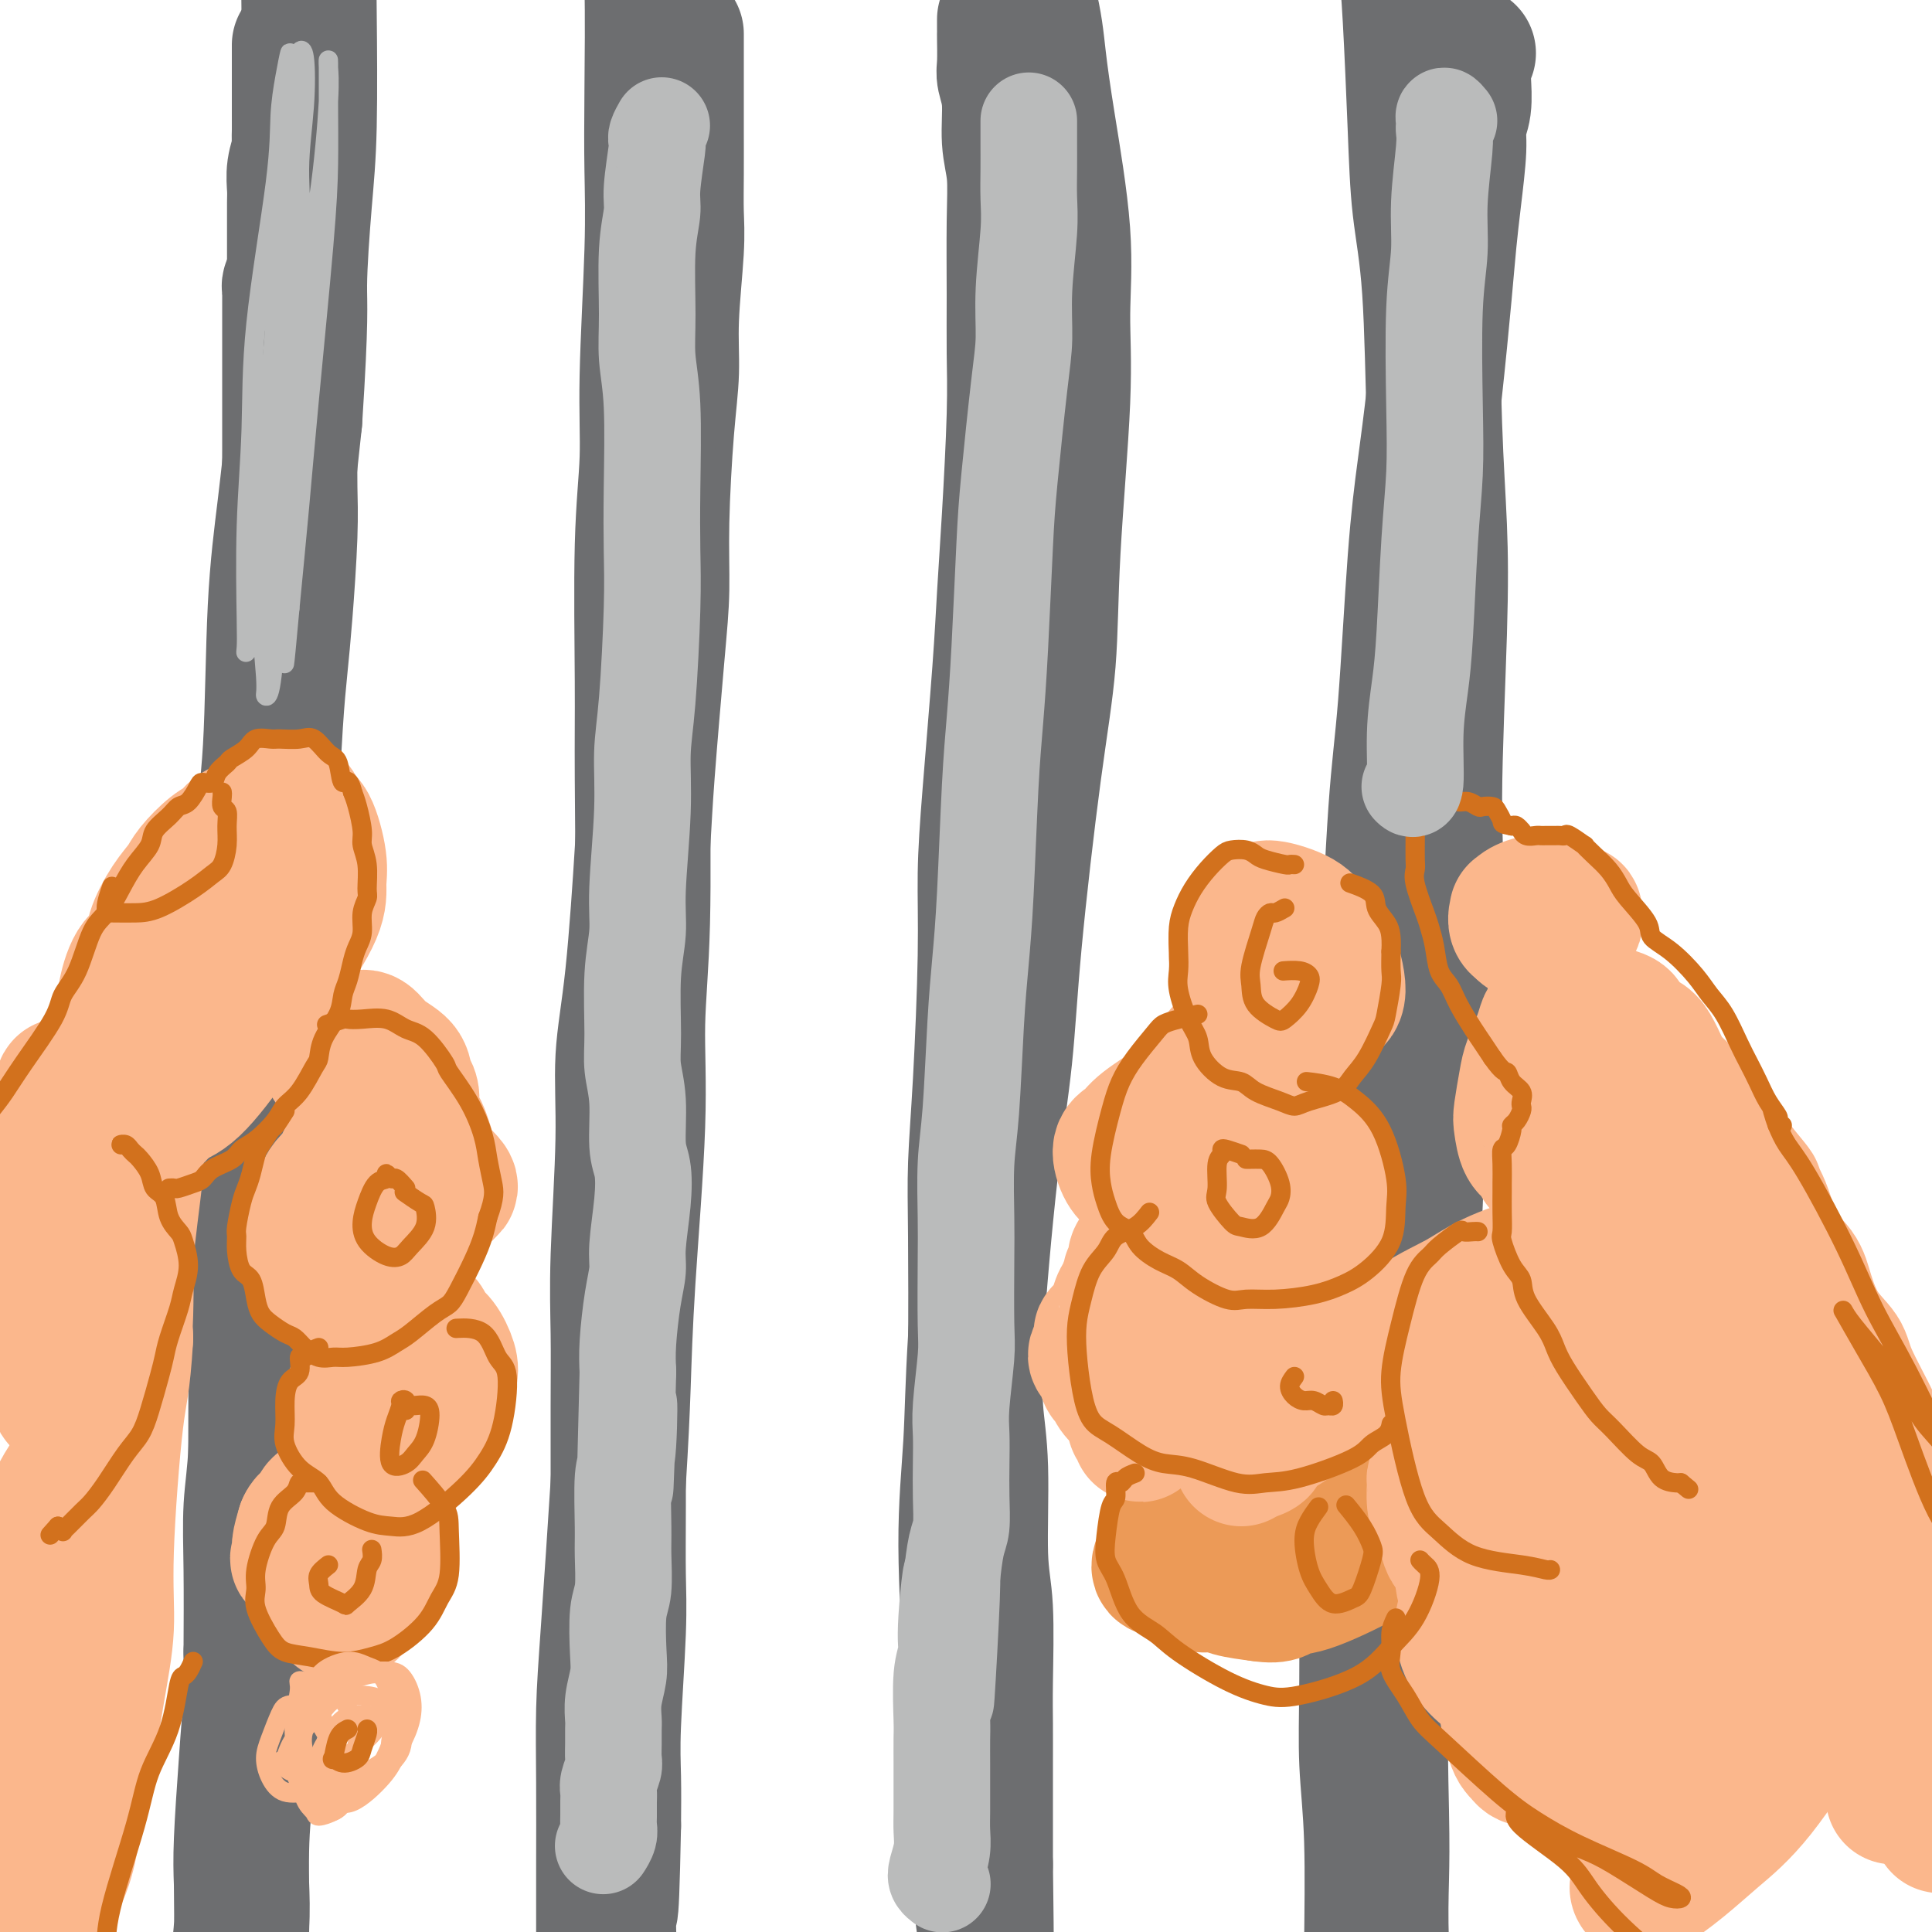 <svg viewBox='0 0 400 400' version='1.1' xmlns='http://www.w3.org/2000/svg' xmlns:xlink='http://www.w3.org/1999/xlink'><g fill='none' stroke='rgb(109,110,112)' stroke-width='28' stroke-linecap='round' stroke-linejoin='round'><path d='M62,10c-0.000,-0.511 -0.000,-1.023 0,-1c0.000,0.023 0.000,0.580 0,1c-0.000,0.420 -0.000,0.704 0,1c0.000,0.296 0.000,0.604 0,1c-0.000,0.396 -0.000,0.879 0,1c0.000,0.121 0.000,-0.121 0,0c-0.000,0.121 -0.000,0.606 0,1c0.000,0.394 0.000,0.696 0,1c-0.000,0.304 -0.000,0.609 0,1c0.000,0.391 0.000,0.869 0,1c-0.000,0.131 -0.000,-0.084 0,0c0.000,0.084 0.000,0.467 0,1c-0.000,0.533 -0.000,1.217 0,2c0.000,0.783 0.001,1.664 0,2c-0.001,0.336 -0.004,0.126 0,1c0.004,0.874 0.015,2.832 0,4c-0.015,1.168 -0.057,1.547 0,2c0.057,0.453 0.211,0.982 0,2c-0.211,1.018 -0.789,2.527 -1,4c-0.211,1.473 -0.057,2.911 0,4c0.057,1.089 0.015,1.829 0,3c-0.015,1.171 -0.004,2.772 0,4c0.004,1.228 0.001,2.082 0,3c-0.001,0.918 -0.000,1.901 0,3c0.000,1.099 0.000,2.314 0,3c-0.000,0.686 -0.000,0.843 0,1'/><path d='M61,56c-0.171,7.294 -0.098,2.530 0,1c0.098,-1.530 0.223,0.174 0,1c-0.223,0.826 -0.792,0.775 -1,1c-0.208,0.225 -0.056,0.727 0,1c0.056,0.273 0.015,0.315 0,1c-0.015,0.685 -0.004,2.011 0,3c0.004,0.989 0.001,1.641 0,3c-0.001,1.359 -0.001,3.424 0,5c0.001,1.576 0.001,2.663 0,4c-0.001,1.337 -0.003,2.924 0,6c0.003,3.076 0.012,7.641 0,11c-0.012,3.359 -0.045,5.511 0,8c0.045,2.489 0.167,5.315 0,10c-0.167,4.685 -0.622,11.229 -1,16c-0.378,4.771 -0.678,7.769 -1,11c-0.322,3.231 -0.664,6.695 -1,12c-0.336,5.305 -0.664,12.452 -1,18c-0.336,5.548 -0.678,9.496 -1,13c-0.322,3.504 -0.622,6.562 -1,12c-0.378,5.438 -0.833,13.255 -1,19c-0.167,5.745 -0.045,9.418 0,13c0.045,3.582 0.013,7.074 0,13c-0.013,5.926 -0.007,14.288 0,20c0.007,5.712 0.016,8.774 0,12c-0.016,3.226 -0.057,6.616 0,12c0.057,5.384 0.211,12.763 0,18c-0.211,5.237 -0.788,8.333 -1,12c-0.212,3.667 -0.061,7.905 0,13c0.061,5.095 0.030,11.048 0,17'/><path d='M52,342c-0.110,22.390 0.115,13.366 0,12c-0.115,-1.366 -0.571,4.927 -1,11c-0.429,6.073 -0.833,11.926 -1,16c-0.167,4.074 -0.097,6.368 0,9c0.097,2.632 0.222,5.600 0,9c-0.222,3.400 -0.792,7.231 -1,10c-0.208,2.769 -0.056,4.476 0,6c0.056,1.524 0.015,2.865 0,4c-0.015,1.135 -0.004,2.063 0,3c0.004,0.937 0.001,1.884 0,2c-0.001,0.116 -0.001,-0.597 0,-1c0.001,-0.403 0.004,-0.495 0,-1c-0.004,-0.505 -0.016,-1.424 0,-2c0.016,-0.576 0.060,-0.808 0,-3c-0.060,-2.192 -0.224,-6.344 0,-9c0.224,-2.656 0.834,-3.817 1,-8c0.166,-4.183 -0.113,-11.388 0,-17c0.113,-5.612 0.619,-9.630 1,-14c0.381,-4.370 0.638,-9.092 1,-17c0.362,-7.908 0.829,-19.003 1,-27c0.171,-7.997 0.046,-12.897 0,-18c-0.046,-5.103 -0.013,-10.409 0,-19c0.013,-8.591 0.005,-20.468 0,-29c-0.005,-8.532 -0.009,-13.719 0,-19c0.009,-5.281 0.029,-10.655 0,-19c-0.029,-8.345 -0.107,-19.662 0,-28c0.107,-8.338 0.399,-13.698 1,-19c0.601,-5.302 1.512,-10.545 2,-19c0.488,-8.455 0.555,-20.123 1,-29c0.445,-8.877 1.270,-14.965 2,-21c0.730,-6.035 1.365,-12.018 2,-18'/><path d='M61,87c1.420,-21.881 0.968,-23.584 1,-28c0.032,-4.416 0.546,-11.545 1,-17c0.454,-5.455 0.846,-9.235 1,-16c0.154,-6.765 0.070,-16.514 0,-23c-0.070,-6.486 -0.126,-9.708 0,-13c0.126,-3.292 0.433,-6.655 0,-11c-0.433,-4.345 -1.605,-9.673 -2,-13c-0.395,-3.327 -0.013,-4.655 0,-6c0.013,-1.345 -0.343,-2.708 -1,-4c-0.657,-1.292 -1.616,-2.512 -2,-3c-0.384,-0.488 -0.192,-0.244 0,0'/><path d='M140,7c0.000,0.397 0.000,0.794 0,1c-0.000,0.206 -0.000,0.222 0,1c0.000,0.778 0.000,2.319 0,3c-0.000,0.681 -0.000,0.502 0,1c0.000,0.498 0.000,1.674 0,3c-0.000,1.326 -0.000,2.804 0,4c0.000,1.196 0.001,2.111 0,3c-0.001,0.889 -0.004,1.753 0,4c0.004,2.247 0.016,5.878 0,9c-0.016,3.122 -0.060,5.734 0,8c0.060,2.266 0.222,4.186 0,8c-0.222,3.814 -0.830,9.520 -1,14c-0.170,4.480 0.096,7.732 0,11c-0.096,3.268 -0.554,6.553 -1,12c-0.446,5.447 -0.878,13.058 -1,19c-0.122,5.942 0.067,10.215 0,14c-0.067,3.785 -0.390,7.083 -1,14c-0.610,6.917 -1.507,17.455 -2,24c-0.493,6.545 -0.581,9.098 -1,16c-0.419,6.902 -1.170,18.154 -2,26c-0.830,7.846 -1.739,12.287 -2,17c-0.261,4.713 0.126,9.697 0,17c-0.126,7.303 -0.766,16.926 -1,24c-0.234,7.074 -0.062,11.601 0,16c0.062,4.399 0.013,8.670 0,15c-0.013,6.330 0.011,14.720 0,21c-0.011,6.280 -0.055,10.451 0,14c0.055,3.549 0.211,6.477 0,12c-0.211,5.523 -0.787,13.641 -1,19c-0.213,5.359 -0.061,7.960 0,11c0.061,3.040 0.030,6.520 0,10'/><path d='M127,378c-0.532,27.067 -0.860,15.233 -1,13c-0.140,-2.233 -0.090,5.135 0,9c0.090,3.865 0.220,4.229 0,6c-0.220,1.771 -0.791,4.950 -1,7c-0.209,2.050 -0.056,2.972 0,4c0.056,1.028 0.015,2.160 0,2c-0.015,-0.160 -0.004,-1.614 0,-2c0.004,-0.386 0.001,0.297 0,0c-0.001,-0.297 -0.000,-1.574 0,-4c0.000,-2.426 -0.000,-6.002 0,-9c0.000,-2.998 0.002,-5.419 0,-8c-0.002,-2.581 -0.008,-5.324 0,-10c0.008,-4.676 0.030,-11.287 0,-17c-0.030,-5.713 -0.111,-10.527 0,-15c0.111,-4.473 0.416,-8.603 1,-17c0.584,-8.397 1.448,-21.059 2,-30c0.552,-8.941 0.793,-14.160 1,-20c0.207,-5.840 0.381,-12.301 1,-22c0.619,-9.699 1.683,-22.638 2,-32c0.317,-9.362 -0.112,-15.148 0,-21c0.112,-5.852 0.766,-11.770 1,-21c0.234,-9.230 0.048,-21.771 0,-30c-0.048,-8.229 0.044,-12.144 0,-20c-0.044,-7.856 -0.222,-19.652 0,-28c0.222,-8.348 0.844,-13.247 1,-18c0.156,-4.753 -0.154,-9.359 0,-17c0.154,-7.641 0.770,-18.318 1,-26c0.230,-7.682 0.072,-12.368 0,-17c-0.072,-4.632 -0.058,-9.209 0,-16c0.058,-6.791 0.159,-15.798 0,-22c-0.159,-6.202 -0.580,-9.601 -1,-13'/><path d='M134,-16c-0.039,-33.705 -0.638,-14.468 -1,-11c-0.362,3.468 -0.489,-8.833 -1,-15c-0.511,-6.167 -1.407,-6.199 -2,-7c-0.593,-0.801 -0.884,-2.372 -1,-3c-0.116,-0.628 -0.058,-0.314 0,0'/><path d='M208,4c0.000,0.341 0.000,0.683 0,1c-0.000,0.317 -0.001,0.611 0,1c0.001,0.389 0.004,0.873 0,1c-0.004,0.127 -0.016,-0.102 0,1c0.016,1.102 0.061,3.537 0,5c-0.061,1.463 -0.227,1.955 0,3c0.227,1.045 0.845,2.645 1,5c0.155,2.355 -0.155,5.466 0,8c0.155,2.534 0.774,4.493 1,7c0.226,2.507 0.058,5.564 0,10c-0.058,4.436 -0.005,10.253 0,15c0.005,4.747 -0.039,8.424 0,12c0.039,3.576 0.162,7.051 0,13c-0.162,5.949 -0.608,14.370 -1,21c-0.392,6.630 -0.731,11.467 -1,16c-0.269,4.533 -0.467,8.761 -1,16c-0.533,7.239 -1.400,17.488 -2,25c-0.600,7.512 -0.931,12.287 -1,17c-0.069,4.713 0.125,9.366 0,17c-0.125,7.634 -0.571,18.250 -1,26c-0.429,7.750 -0.843,12.634 -1,17c-0.157,4.366 -0.057,8.214 0,15c0.057,6.786 0.072,16.511 0,23c-0.072,6.489 -0.229,9.742 0,13c0.229,3.258 0.846,6.521 1,12c0.154,5.479 -0.155,13.172 0,18c0.155,4.828 0.774,6.789 1,11c0.226,4.211 0.061,10.673 0,15c-0.061,4.327 -0.016,6.521 0,9c0.016,2.479 0.004,5.244 0,9c-0.004,3.756 -0.001,8.502 0,12c0.001,3.498 0.001,5.749 0,8'/><path d='M204,386c0.309,24.244 0.083,12.353 0,9c-0.083,-3.353 -0.022,1.832 0,6c0.022,4.168 0.006,7.320 0,9c-0.006,1.680 -0.002,1.887 0,3c0.002,1.113 0.001,3.133 0,4c-0.001,0.867 -0.003,0.583 0,0c0.003,-0.583 0.012,-1.465 0,-3c-0.012,-1.535 -0.046,-3.722 0,-6c0.046,-2.278 0.171,-4.647 0,-7c-0.171,-2.353 -0.639,-4.690 -1,-9c-0.361,-4.310 -0.615,-10.595 -1,-16c-0.385,-5.405 -0.900,-9.932 -1,-14c-0.100,-4.068 0.217,-7.677 0,-15c-0.217,-7.323 -0.966,-18.360 -1,-27c-0.034,-8.640 0.646,-14.882 1,-21c0.354,-6.118 0.380,-12.112 1,-22c0.620,-9.888 1.833,-23.671 3,-34c1.167,-10.329 2.286,-17.204 3,-24c0.714,-6.796 1.022,-13.512 2,-24c0.978,-10.488 2.625,-24.749 4,-35c1.375,-10.251 2.476,-16.493 3,-23c0.524,-6.507 0.471,-13.278 1,-23c0.529,-9.722 1.642,-22.396 2,-31c0.358,-8.604 -0.037,-13.139 0,-18c0.037,-4.861 0.505,-10.048 0,-17c-0.505,-6.952 -1.984,-15.669 -3,-22c-1.016,-6.331 -1.571,-10.277 -2,-14c-0.429,-3.723 -0.734,-7.225 -2,-12c-1.266,-4.775 -3.495,-10.824 -5,-15c-1.505,-4.176 -2.287,-6.479 -3,-9c-0.713,-2.521 -1.356,-5.261 -2,-8'/><path d='M203,-32c-2.180,-6.905 -2.629,-8.168 -3,-10c-0.371,-1.832 -0.663,-4.232 -1,-6c-0.337,-1.768 -0.717,-2.905 -1,-5c-0.283,-2.095 -0.468,-5.149 0,-7c0.468,-1.851 1.587,-2.498 2,-3c0.413,-0.502 0.118,-0.858 0,-1c-0.118,-0.142 -0.059,-0.071 0,0'/><path d='M304,11c-0.425,0.646 -0.850,1.292 -1,2c-0.150,0.708 -0.025,1.479 0,2c0.025,0.521 -0.049,0.793 0,2c0.049,1.207 0.220,3.348 0,5c-0.220,1.652 -0.832,2.814 -1,4c-0.168,1.186 0.107,2.397 0,5c-0.107,2.603 -0.595,6.597 -1,10c-0.405,3.403 -0.727,6.214 -1,9c-0.273,2.786 -0.496,5.548 -1,11c-0.504,5.452 -1.290,13.593 -2,20c-0.710,6.407 -1.345,11.080 -2,16c-0.655,4.920 -1.331,10.088 -2,19c-0.669,8.912 -1.331,21.569 -2,30c-0.669,8.431 -1.346,12.635 -2,22c-0.654,9.365 -1.286,23.890 -2,34c-0.714,10.110 -1.512,15.806 -2,22c-0.488,6.194 -0.666,12.885 -1,23c-0.334,10.115 -0.822,23.655 -1,33c-0.178,9.345 -0.044,14.495 0,20c0.044,5.505 -0.002,11.364 0,20c0.002,8.636 0.053,20.049 0,28c-0.053,7.951 -0.210,12.438 0,17c0.210,4.562 0.788,9.197 1,16c0.212,6.803 0.060,15.774 0,22c-0.060,6.226 -0.026,9.706 0,13c0.026,3.294 0.046,6.402 0,10c-0.046,3.598 -0.157,7.686 0,10c0.157,2.314 0.581,2.854 1,3c0.419,0.146 0.834,-0.101 1,-1c0.166,-0.899 0.083,-2.449 0,-4'/><path d='M286,434c0.365,-2.236 0.778,-5.325 1,-8c0.222,-2.675 0.253,-4.935 0,-9c-0.253,-4.065 -0.792,-9.933 -1,-15c-0.208,-5.067 -0.086,-9.332 0,-13c0.086,-3.668 0.138,-6.737 0,-14c-0.138,-7.263 -0.464,-18.718 0,-27c0.464,-8.282 1.719,-13.392 2,-19c0.281,-5.608 -0.410,-11.715 0,-22c0.410,-10.285 1.923,-24.748 3,-35c1.077,-10.252 1.718,-16.292 2,-23c0.282,-6.708 0.206,-14.084 1,-25c0.794,-10.916 2.458,-25.371 3,-35c0.542,-9.629 -0.039,-14.432 0,-24c0.039,-9.568 0.697,-23.900 1,-34c0.303,-10.100 0.250,-15.969 0,-22c-0.250,-6.031 -0.697,-12.223 -1,-21c-0.303,-8.777 -0.462,-20.138 -1,-28c-0.538,-7.862 -1.454,-12.225 -2,-17c-0.546,-4.775 -0.721,-9.961 -1,-17c-0.279,-7.039 -0.663,-15.931 -1,-22c-0.337,-6.069 -0.628,-9.315 -1,-13c-0.372,-3.685 -0.825,-7.811 -1,-13c-0.175,-5.189 -0.071,-11.443 0,-16c0.071,-4.557 0.110,-7.417 0,-10c-0.110,-2.583 -0.370,-4.888 0,-8c0.370,-3.112 1.369,-7.030 2,-9c0.631,-1.970 0.895,-1.991 1,-2c0.105,-0.009 0.053,-0.004 0,0'/></g>
<g fill='none' stroke='rgb(236,154,87)' stroke-width='28' stroke-linecap='round' stroke-linejoin='round'><path d='M303,286c-2.103,-0.399 -4.206,-0.798 -5,-1c-0.794,-0.202 -0.280,-0.206 -1,0c-0.720,0.206 -2.676,0.622 -4,1c-1.324,0.378 -2.018,0.719 -3,1c-0.982,0.281 -2.252,0.503 -4,1c-1.748,0.497 -3.973,1.270 -6,2c-2.027,0.730 -3.855,1.417 -5,2c-1.145,0.583 -1.605,1.063 -3,2c-1.395,0.937 -3.725,2.332 -5,3c-1.275,0.668 -1.496,0.611 -2,1c-0.504,0.389 -1.290,1.224 -2,2c-0.710,0.776 -1.344,1.492 -2,2c-0.656,0.508 -1.333,0.809 -2,1c-0.667,0.191 -1.322,0.271 -2,1c-0.678,0.729 -1.379,2.107 -2,3c-0.621,0.893 -1.163,1.301 -2,2c-0.837,0.699 -1.970,1.690 -3,3c-1.030,1.310 -1.958,2.939 -3,4c-1.042,1.061 -2.199,1.554 -3,2c-0.801,0.446 -1.247,0.845 -2,2c-0.753,1.155 -1.814,3.065 -2,4c-0.186,0.935 0.503,0.894 1,1c0.497,0.106 0.802,0.357 2,1c1.198,0.643 3.290,1.678 5,2c1.710,0.322 3.037,-0.067 4,0c0.963,0.067 1.561,0.591 3,1c1.439,0.409 3.720,0.705 6,1'/><path d='M261,330c4.241,0.692 4.342,-0.579 5,-1c0.658,-0.421 1.873,0.008 5,-1c3.127,-1.008 8.165,-3.454 11,-5c2.835,-1.546 3.466,-2.192 6,-4c2.534,-1.808 6.969,-4.778 10,-7c3.031,-2.222 4.657,-3.696 6,-5c1.343,-1.304 2.402,-2.437 4,-4c1.598,-1.563 3.734,-3.556 5,-5c1.266,-1.444 1.661,-2.340 2,-3c0.339,-0.660 0.624,-1.084 1,-2c0.376,-0.916 0.845,-2.322 1,-3c0.155,-0.678 -0.005,-0.626 0,-1c0.005,-0.374 0.176,-1.173 0,-2c-0.176,-0.827 -0.697,-1.682 -1,-2c-0.303,-0.318 -0.388,-0.098 -1,0c-0.612,0.098 -1.751,0.075 -3,0c-1.249,-0.075 -2.609,-0.203 -4,0c-1.391,0.203 -2.812,0.738 -4,1c-1.188,0.262 -2.144,0.252 -4,1c-1.856,0.748 -4.611,2.254 -7,3c-2.389,0.746 -4.411,0.734 -6,1c-1.589,0.266 -2.743,0.812 -5,2c-2.257,1.188 -5.616,3.018 -8,4c-2.384,0.982 -3.794,1.116 -5,2c-1.206,0.884 -2.207,2.516 -4,4c-1.793,1.484 -4.376,2.819 -6,4c-1.624,1.181 -2.289,2.209 -3,3c-0.711,0.791 -1.469,1.346 -2,2c-0.531,0.654 -0.835,1.407 -1,2c-0.165,0.593 -0.190,1.027 0,1c0.190,-0.027 0.595,-0.513 1,-1'/><path d='M254,314c-1.951,2.068 0.672,-0.263 2,-2c1.328,-1.737 1.361,-2.879 2,-4c0.639,-1.121 1.885,-2.222 4,-4c2.115,-1.778 5.101,-4.233 7,-6c1.899,-1.767 2.713,-2.844 4,-4c1.287,-1.156 3.047,-2.389 5,-4c1.953,-1.611 4.098,-3.598 6,-5c1.902,-1.402 3.561,-2.218 5,-3c1.439,-0.782 2.658,-1.531 5,-3c2.342,-1.469 5.809,-3.659 8,-5c2.191,-1.341 3.108,-1.832 4,-2c0.892,-0.168 1.759,-0.012 3,0c1.241,0.012 2.855,-0.120 4,0c1.145,0.120 1.822,0.490 2,1c0.178,0.510 -0.142,1.158 0,2c0.142,0.842 0.748,1.877 1,3c0.252,1.123 0.151,2.333 0,3c-0.151,0.667 -0.353,0.793 -1,2c-0.647,1.207 -1.741,3.497 -3,5c-1.259,1.503 -2.684,2.219 -4,3c-1.316,0.781 -2.522,1.625 -5,3c-2.478,1.375 -6.227,3.280 -9,5c-2.773,1.720 -4.572,3.256 -6,4c-1.428,0.744 -2.487,0.695 -4,1c-1.513,0.305 -3.479,0.964 -4,1c-0.521,0.036 0.405,-0.551 1,-1c0.595,-0.449 0.861,-0.758 2,-2c1.139,-1.242 3.151,-3.415 5,-5c1.849,-1.585 3.536,-2.580 5,-4c1.464,-1.420 2.704,-3.263 5,-5c2.296,-1.737 5.648,-3.369 9,-5'/><path d='M307,283c4.867,-3.851 3.536,-2.480 4,-2c0.464,0.480 2.723,0.068 4,0c1.277,-0.068 1.570,0.206 2,1c0.430,0.794 0.995,2.106 1,3c0.005,0.894 -0.550,1.371 -1,2c-0.450,0.629 -0.793,1.412 -1,2c-0.207,0.588 -0.276,0.981 -1,1c-0.724,0.019 -2.101,-0.335 -3,0c-0.899,0.335 -1.319,1.359 -2,2c-0.681,0.641 -1.623,0.897 -2,1c-0.377,0.103 -0.188,0.051 0,0'/></g>
<g fill='none' stroke='rgb(251,183,140)' stroke-width='28' stroke-linecap='round' stroke-linejoin='round'><path d='M257,302c0.611,-0.346 1.222,-0.692 2,-1c0.778,-0.308 1.724,-0.577 2,-1c0.276,-0.423 -0.117,-1.001 1,-2c1.117,-0.999 3.743,-2.419 6,-4c2.257,-1.581 4.146,-3.321 6,-5c1.854,-1.679 3.673,-3.295 7,-6c3.327,-2.705 8.163,-6.497 12,-9c3.837,-2.503 6.675,-3.717 9,-5c2.325,-1.283 4.135,-2.633 7,-4c2.865,-1.367 6.783,-2.749 9,-3c2.217,-0.251 2.733,0.630 3,1c0.267,0.370 0.285,0.228 0,1c-0.285,0.772 -0.873,2.457 -2,4c-1.127,1.543 -2.793,2.945 -4,4c-1.207,1.055 -1.956,1.763 -4,3c-2.044,1.237 -5.382,3.004 -8,4c-2.618,0.996 -4.515,1.222 -6,2c-1.485,0.778 -2.559,2.109 -4,3c-1.441,0.891 -3.248,1.344 -4,1c-0.752,-0.344 -0.449,-1.484 0,-2c0.449,-0.516 1.042,-0.408 3,-2c1.958,-1.592 5.279,-4.883 8,-7c2.721,-2.117 4.840,-3.058 7,-4c2.160,-0.942 4.360,-1.885 8,-3c3.640,-1.115 8.718,-2.404 12,-3c3.282,-0.596 4.766,-0.500 6,0c1.234,0.500 2.217,1.404 3,3c0.783,1.596 1.367,3.885 1,6c-0.367,2.115 -1.683,4.058 -3,6'/><path d='M334,279c-1.878,3.404 -5.573,5.915 -8,8c-2.427,2.085 -3.586,3.743 -5,5c-1.414,1.257 -3.082,2.111 -5,3c-1.918,0.889 -4.086,1.812 -5,2c-0.914,0.188 -0.573,-0.360 0,-1c0.573,-0.640 1.380,-1.373 3,-3c1.620,-1.627 4.053,-4.147 6,-6c1.947,-1.853 3.408,-3.037 5,-4c1.592,-0.963 3.314,-1.705 5,-2c1.686,-0.295 3.336,-0.143 4,1c0.664,1.143 0.343,3.277 0,5c-0.343,1.723 -0.710,3.034 -2,7c-1.290,3.966 -3.505,10.586 -5,15c-1.495,4.414 -2.269,6.621 -3,9c-0.731,2.379 -1.420,4.928 -2,7c-0.580,2.072 -1.052,3.665 -1,4c0.052,0.335 0.628,-0.589 1,-1c0.372,-0.411 0.541,-0.311 1,-2c0.459,-1.689 1.208,-5.169 2,-8c0.792,-2.831 1.625,-5.013 2,-7c0.375,-1.987 0.290,-3.780 1,-7c0.710,-3.220 2.213,-7.866 3,-11c0.787,-3.134 0.856,-4.757 1,-6c0.144,-1.243 0.361,-2.107 0,-2c-0.361,0.107 -1.301,1.184 -2,3c-0.699,1.816 -1.156,4.372 -2,7c-0.844,2.628 -2.074,5.329 -4,10c-1.926,4.671 -4.547,11.314 -6,16c-1.453,4.686 -1.737,7.415 -2,10c-0.263,2.585 -0.504,5.024 0,7c0.504,1.976 1.752,3.488 3,5'/><path d='M319,343c0.586,0.811 0.550,0.338 1,0c0.450,-0.338 1.387,-0.540 2,-2c0.613,-1.460 0.903,-4.176 1,-7c0.097,-2.824 -0.001,-5.754 0,-8c0.001,-2.246 0.099,-3.807 0,-7c-0.099,-3.193 -0.394,-8.019 -1,-11c-0.606,-2.981 -1.522,-4.119 -2,-5c-0.478,-0.881 -0.516,-1.506 -1,-1c-0.484,0.506 -1.413,2.143 -2,4c-0.587,1.857 -0.831,3.933 -1,6c-0.169,2.067 -0.263,4.125 -1,9c-0.737,4.875 -2.116,12.567 -3,17c-0.884,4.433 -1.272,5.609 -1,9c0.272,3.391 1.206,8.999 2,12c0.794,3.001 1.449,3.395 2,4c0.551,0.605 0.999,1.422 2,1c1.001,-0.422 2.554,-2.081 3,-4c0.446,-1.919 -0.216,-4.096 0,-6c0.216,-1.904 1.310,-3.535 2,-8c0.690,-4.465 0.975,-11.763 2,-17c1.025,-5.237 2.792,-8.413 4,-12c1.208,-3.587 1.859,-7.585 4,-13c2.141,-5.415 5.771,-12.246 8,-16c2.229,-3.754 3.056,-4.432 4,-5c0.944,-0.568 2.006,-1.025 2,1c-0.006,2.025 -1.079,6.531 -2,11c-0.921,4.469 -1.689,8.902 -3,13c-1.311,4.098 -3.166,7.861 -5,14c-1.834,6.139 -3.648,14.653 -5,20c-1.352,5.347 -2.244,7.528 -3,10c-0.756,2.472 -1.378,5.236 -2,8'/><path d='M326,360c-2.837,9.201 -2.428,6.204 -2,5c0.428,-1.204 0.875,-0.616 1,-1c0.125,-0.384 -0.072,-1.742 1,-5c1.072,-3.258 3.414,-8.417 5,-13c1.586,-4.583 2.418,-8.591 4,-12c1.582,-3.409 3.914,-6.220 7,-11c3.086,-4.780 6.924,-11.530 10,-15c3.076,-3.470 5.388,-3.660 7,-4c1.612,-0.340 2.523,-0.832 3,2c0.477,2.832 0.520,8.987 0,13c-0.520,4.013 -1.604,5.886 -4,11c-2.396,5.114 -6.106,13.471 -9,19c-2.894,5.529 -4.972,8.231 -7,11c-2.028,2.769 -4.005,5.603 -6,8c-1.995,2.397 -4.009,4.355 -5,5c-0.991,0.645 -0.958,-0.022 -1,-1c-0.042,-0.978 -0.159,-2.265 1,-6c1.159,-3.735 3.594,-9.918 6,-15c2.406,-5.082 4.783,-9.065 7,-13c2.217,-3.935 4.274,-7.824 8,-13c3.726,-5.176 9.120,-11.641 13,-15c3.880,-3.359 6.244,-3.614 8,-4c1.756,-0.386 2.904,-0.905 4,1c1.096,1.905 2.141,6.233 2,10c-0.141,3.767 -1.466,6.973 -3,10c-1.534,3.027 -3.276,5.876 -7,11c-3.724,5.124 -9.432,12.522 -13,17c-3.568,4.478 -4.998,6.035 -7,8c-2.002,1.965 -4.578,4.337 -6,5c-1.422,0.663 -1.692,-0.382 -1,-2c0.692,-1.618 2.346,-3.809 4,-6'/><path d='M346,360c1.511,-2.329 3.789,-4.153 7,-8c3.211,-3.847 7.354,-9.718 11,-13c3.646,-3.282 6.795,-3.973 9,-5c2.205,-1.027 3.464,-2.388 5,-2c1.536,0.388 3.347,2.524 4,5c0.653,2.476 0.149,5.290 -1,8c-1.149,2.710 -2.941,5.315 -6,10c-3.059,4.685 -7.384,11.448 -11,16c-3.616,4.552 -6.524,6.892 -9,9c-2.476,2.108 -4.520,3.985 -7,6c-2.480,2.015 -5.396,4.168 -7,5c-1.604,0.832 -1.897,0.343 -2,0c-0.103,-0.343 -0.015,-0.541 1,-3c1.015,-2.459 2.956,-7.181 5,-11c2.044,-3.819 4.191,-6.735 6,-10c1.809,-3.265 3.280,-6.879 6,-11c2.720,-4.121 6.689,-8.750 9,-12c2.311,-3.250 2.965,-5.121 4,-6c1.035,-0.879 2.449,-0.765 3,-1c0.551,-0.235 0.237,-0.818 0,-1c-0.237,-0.182 -0.396,0.037 -1,0c-0.604,-0.037 -1.652,-0.330 -3,-1c-1.348,-0.670 -2.995,-1.717 -4,-3c-1.005,-1.283 -1.367,-2.802 -2,-4c-0.633,-1.198 -1.538,-2.074 -3,-5c-1.462,-2.926 -3.481,-7.903 -5,-11c-1.519,-3.097 -2.537,-4.313 -4,-8c-1.463,-3.687 -3.372,-9.844 -5,-14c-1.628,-4.156 -2.977,-6.311 -4,-9c-1.023,-2.689 -1.721,-5.911 -3,-9c-1.279,-3.089 -3.140,-6.044 -5,-9'/><path d='M334,263c-4.407,-10.494 -2.425,-6.729 -2,-6c0.425,0.729 -0.708,-1.578 -1,-3c-0.292,-1.422 0.258,-1.960 1,-2c0.742,-0.040 1.677,0.419 3,1c1.323,0.581 3.034,1.283 6,4c2.966,2.717 7.187,7.450 10,11c2.813,3.550 4.218,5.918 6,9c1.782,3.082 3.939,6.876 6,12c2.061,5.124 4.024,11.576 5,16c0.976,4.424 0.965,6.819 1,9c0.035,2.181 0.117,4.149 0,6c-0.117,1.851 -0.434,3.587 -1,4c-0.566,0.413 -1.382,-0.497 -2,-1c-0.618,-0.503 -1.038,-0.601 -2,-3c-0.962,-2.399 -2.466,-7.101 -4,-11c-1.534,-3.899 -3.100,-6.995 -4,-10c-0.900,-3.005 -1.135,-5.920 -2,-11c-0.865,-5.080 -2.359,-12.327 -3,-17c-0.641,-4.673 -0.430,-6.773 0,-9c0.430,-2.227 1.079,-4.580 2,-6c0.921,-1.420 2.113,-1.905 3,-2c0.887,-0.095 1.469,0.201 2,1c0.531,0.799 1.011,2.100 2,4c0.989,1.900 2.489,4.397 3,6c0.511,1.603 0.035,2.311 0,3c-0.035,0.689 0.371,1.360 0,2c-0.371,0.640 -1.519,1.249 -2,1c-0.481,-0.249 -0.294,-1.355 -1,-2c-0.706,-0.645 -2.306,-0.827 -4,-2c-1.694,-1.173 -3.484,-3.335 -5,-5c-1.516,-1.665 -2.758,-2.832 -4,-4'/><path d='M347,258c-2.791,-2.642 -2.768,-2.747 -4,-4c-1.232,-1.253 -3.721,-3.653 -5,-5c-1.279,-1.347 -1.350,-1.641 -2,-2c-0.650,-0.359 -1.879,-0.782 -3,-1c-1.121,-0.218 -2.133,-0.231 -3,0c-0.867,0.231 -1.590,0.707 -2,1c-0.410,0.293 -0.507,0.404 -1,1c-0.493,0.596 -1.382,1.677 -2,2c-0.618,0.323 -0.964,-0.114 -1,0c-0.036,0.114 0.238,0.777 0,1c-0.238,0.223 -0.989,0.005 -1,0c-0.011,-0.005 0.717,0.202 1,0c0.283,-0.202 0.122,-0.814 0,-1c-0.122,-0.186 -0.206,0.055 0,0c0.206,-0.055 0.700,-0.407 1,-1c0.300,-0.593 0.406,-1.427 1,-2c0.594,-0.573 1.677,-0.884 2,-1c0.323,-0.116 -0.113,-0.038 0,0c0.113,0.038 0.777,0.037 1,0c0.223,-0.037 0.007,-0.109 0,0c-0.007,0.109 0.194,0.401 0,1c-0.194,0.599 -0.784,1.506 -1,2c-0.216,0.494 -0.058,0.576 0,1c0.058,0.424 0.016,1.191 0,2c-0.016,0.809 -0.004,1.660 0,2c0.004,0.340 0.002,0.170 0,0'/><path d='M324,251c-0.006,-0.449 -0.011,-0.899 0,-1c0.011,-0.101 0.040,0.146 0,0c-0.040,-0.146 -0.148,-0.686 0,-1c0.148,-0.314 0.552,-0.402 1,-1c0.448,-0.598 0.939,-1.705 1,-2c0.061,-0.295 -0.309,0.222 0,0c0.309,-0.222 1.297,-1.185 2,-2c0.703,-0.815 1.122,-1.484 2,-2c0.878,-0.516 2.215,-0.880 3,-1c0.785,-0.120 1.017,0.005 2,0c0.983,-0.005 2.717,-0.141 4,0c1.283,0.141 2.114,0.558 3,1c0.886,0.442 1.826,0.908 3,2c1.174,1.092 2.582,2.809 4,4c1.418,1.191 2.847,1.857 4,3c1.153,1.143 2.030,2.764 4,5c1.970,2.236 5.034,5.086 7,8c1.966,2.914 2.835,5.890 4,8c1.165,2.110 2.627,3.352 5,7c2.373,3.648 5.657,9.703 8,14c2.343,4.297 3.747,6.837 5,10c1.253,3.163 2.356,6.948 4,12c1.644,5.052 3.828,11.370 5,16c1.172,4.630 1.333,7.571 2,10c0.667,2.429 1.839,4.344 3,7c1.161,2.656 2.311,6.052 3,8c0.689,1.948 0.916,2.448 1,3c0.084,0.552 0.024,1.158 0,1c-0.024,-0.158 -0.012,-1.079 0,-2'/><path d='M404,358c2.681,7.760 0.385,-0.340 -1,-4c-1.385,-3.660 -1.857,-2.880 -3,-5c-1.143,-2.120 -2.956,-7.140 -4,-10c-1.044,-2.860 -1.320,-3.558 -3,-6c-1.680,-2.442 -4.763,-6.626 -6,-9c-1.237,-2.374 -0.628,-2.939 -1,-4c-0.372,-1.061 -1.725,-2.618 -2,-3c-0.275,-0.382 0.529,0.412 1,1c0.471,0.588 0.610,0.971 1,2c0.390,1.029 1.033,2.703 2,6c0.967,3.297 2.259,8.217 3,12c0.741,3.783 0.931,6.429 1,9c0.069,2.571 0.019,5.067 0,9c-0.019,3.933 -0.005,9.302 0,12c0.005,2.698 0.001,2.727 0,3c-0.001,0.273 -0.000,0.792 0,1c0.000,0.208 0.000,0.104 0,0'/><path d='M328,230c0.026,-0.441 0.052,-0.881 0,-1c-0.052,-0.119 -0.183,0.085 -1,0c-0.817,-0.085 -2.320,-0.459 -3,-1c-0.680,-0.541 -0.536,-1.249 -1,-2c-0.464,-0.751 -1.537,-1.546 -2,-2c-0.463,-0.454 -0.315,-0.567 0,-1c0.315,-0.433 0.799,-1.184 1,-2c0.201,-0.816 0.119,-1.695 1,-2c0.881,-0.305 2.726,-0.034 4,0c1.274,0.034 1.976,-0.168 3,0c1.024,0.168 2.369,0.704 4,2c1.631,1.296 3.548,3.350 5,5c1.452,1.650 2.439,2.895 3,4c0.561,1.105 0.696,2.068 1,4c0.304,1.932 0.776,4.831 1,6c0.224,1.169 0.200,0.606 0,1c-0.200,0.394 -0.578,1.743 -1,2c-0.422,0.257 -0.890,-0.577 -2,-1c-1.110,-0.423 -2.864,-0.433 -4,-1c-1.136,-0.567 -1.654,-1.689 -3,-3c-1.346,-1.311 -3.520,-2.810 -5,-4c-1.480,-1.190 -2.266,-2.070 -3,-3c-0.734,-0.930 -1.417,-1.908 -2,-3c-0.583,-1.092 -1.067,-2.296 -1,-3c0.067,-0.704 0.684,-0.907 1,-1c0.316,-0.093 0.331,-0.077 2,0c1.669,0.077 4.991,0.214 7,1c2.009,0.786 2.703,2.221 4,3c1.297,0.779 3.195,0.902 5,2c1.805,1.098 3.516,3.171 5,5c1.484,1.829 2.742,3.415 4,5'/><path d='M351,240c3.419,3.224 2.967,3.784 4,6c1.033,2.216 3.551,6.090 5,9c1.449,2.910 1.829,4.858 3,8c1.171,3.142 3.132,7.479 5,11c1.868,3.521 3.644,6.227 5,9c1.356,2.773 2.291,5.614 4,10c1.709,4.386 4.191,10.317 6,15c1.809,4.683 2.945,8.120 4,11c1.055,2.880 2.028,5.204 4,10c1.972,4.796 4.944,12.063 7,17c2.056,4.937 3.195,7.543 4,10c0.805,2.457 1.277,4.763 2,8c0.723,3.237 1.699,7.404 2,10c0.301,2.596 -0.073,3.622 -1,4c-0.927,0.378 -2.408,0.108 -3,0c-0.592,-0.108 -0.296,-0.054 0,0'/><path d='M265,233c-0.200,-0.073 -0.401,-0.147 -1,0c-0.599,0.147 -1.597,0.514 -2,1c-0.403,0.486 -0.212,1.092 -1,2c-0.788,0.908 -2.555,2.118 -4,3c-1.445,0.882 -2.569,1.437 -4,3c-1.431,1.563 -3.168,4.133 -5,6c-1.832,1.867 -3.759,3.030 -5,4c-1.241,0.970 -1.795,1.748 -3,3c-1.205,1.252 -3.059,2.980 -4,4c-0.941,1.020 -0.969,1.333 -1,2c-0.031,0.667 -0.065,1.688 0,2c0.065,0.312 0.228,-0.085 0,0c-0.228,0.085 -0.848,0.650 -1,1c-0.152,0.350 0.166,0.484 0,1c-0.166,0.516 -0.814,1.415 -1,2c-0.186,0.585 0.091,0.856 0,1c-0.091,0.144 -0.549,0.162 -1,1c-0.451,0.838 -0.895,2.496 -1,3c-0.105,0.504 0.131,-0.146 0,0c-0.131,0.146 -0.627,1.089 -1,2c-0.373,0.911 -0.623,1.789 -1,2c-0.377,0.211 -0.883,-0.244 -1,0c-0.117,0.244 0.154,1.186 0,2c-0.154,0.814 -0.731,1.499 -1,2c-0.269,0.501 -0.228,0.820 0,1c0.228,0.180 0.642,0.223 1,1c0.358,0.777 0.659,2.288 1,3c0.341,0.712 0.720,0.624 1,1c0.280,0.376 0.460,1.217 1,2c0.540,0.783 1.440,1.510 2,2c0.560,0.490 0.780,0.745 1,1'/><path d='M234,291c1.249,2.107 0.870,1.876 1,2c0.130,0.124 0.768,0.605 1,1c0.232,0.395 0.058,0.706 0,1c-0.058,0.294 -0.002,0.573 0,1c0.002,0.427 -0.052,1.003 0,1c0.052,-0.003 0.210,-0.586 0,-1c-0.210,-0.414 -0.788,-0.659 -1,-1c-0.212,-0.341 -0.057,-0.779 0,-1c0.057,-0.221 0.017,-0.225 0,-1c-0.017,-0.775 -0.012,-2.320 0,-3c0.012,-0.680 0.032,-0.493 0,-1c-0.032,-0.507 -0.116,-1.706 0,-3c0.116,-1.294 0.432,-2.683 1,-4c0.568,-1.317 1.387,-2.564 2,-4c0.613,-1.436 1.019,-3.063 2,-5c0.981,-1.937 2.536,-4.185 4,-6c1.464,-1.815 2.836,-3.199 4,-4c1.164,-0.801 2.119,-1.021 3,-1c0.881,0.021 1.687,0.282 2,1c0.313,0.718 0.134,1.895 0,3c-0.134,1.105 -0.222,2.140 -1,4c-0.778,1.860 -2.247,4.544 -3,6c-0.753,1.456 -0.791,1.682 -1,2c-0.209,0.318 -0.589,0.728 -1,1c-0.411,0.272 -0.854,0.405 -1,0c-0.146,-0.405 0.005,-1.347 0,-2c-0.005,-0.653 -0.164,-1.018 0,-2c0.164,-0.982 0.652,-2.583 1,-4c0.348,-1.417 0.555,-2.651 1,-4c0.445,-1.349 1.127,-2.814 2,-4c0.873,-1.186 1.936,-2.093 3,-3'/><path d='M253,260c0.713,-1.198 -0.005,-0.693 0,0c0.005,0.693 0.735,1.573 1,3c0.265,1.427 0.067,3.402 0,5c-0.067,1.598 -0.004,2.821 0,4c0.004,1.179 -0.051,2.316 0,3c0.051,0.684 0.210,0.915 0,1c-0.210,0.085 -0.787,0.023 -1,0c-0.213,-0.023 -0.061,-0.007 0,0c0.061,0.007 0.030,0.003 0,0'/><path d='M321,234c-0.030,0.328 -0.060,0.655 0,1c0.060,0.345 0.209,0.707 0,1c-0.209,0.293 -0.776,0.517 -1,1c-0.224,0.483 -0.105,1.225 0,2c0.105,0.775 0.196,1.581 0,2c-0.196,0.419 -0.680,0.450 -1,0c-0.320,-0.450 -0.475,-1.380 -1,-2c-0.525,-0.620 -1.421,-0.930 -2,-2c-0.579,-1.070 -0.842,-2.902 -1,-4c-0.158,-1.098 -0.211,-1.464 0,-3c0.211,-1.536 0.685,-4.243 1,-6c0.315,-1.757 0.469,-2.566 1,-4c0.531,-1.434 1.438,-3.495 2,-5c0.562,-1.505 0.779,-2.456 1,-3c0.221,-0.544 0.447,-0.682 1,-1c0.553,-0.318 1.432,-0.817 2,-1c0.568,-0.183 0.826,-0.050 1,0c0.174,0.050 0.264,0.016 1,0c0.736,-0.016 2.118,-0.012 3,0c0.882,0.012 1.265,0.034 2,0c0.735,-0.034 1.821,-0.124 3,0c1.179,0.124 2.452,0.463 3,1c0.548,0.537 0.370,1.272 1,2c0.630,0.728 2.067,1.451 3,2c0.933,0.549 1.363,0.926 2,2c0.637,1.074 1.481,2.845 2,4c0.519,1.155 0.714,1.693 2,3c1.286,1.307 3.664,3.381 5,5c1.336,1.619 1.629,2.782 2,4c0.371,1.218 0.820,2.491 2,4c1.180,1.509 3.090,3.255 5,5'/><path d='M360,242c4.768,5.726 3.188,4.041 3,4c-0.188,-0.041 1.015,1.563 2,4c0.985,2.437 1.753,5.709 3,8c1.247,2.291 2.975,3.601 4,5c1.025,1.399 1.349,2.886 2,5c0.651,2.114 1.630,4.855 3,7c1.370,2.145 3.131,3.694 4,5c0.869,1.306 0.844,2.368 2,5c1.156,2.632 3.492,6.834 5,10c1.508,3.166 2.187,5.295 3,7c0.813,1.705 1.758,2.987 3,6c1.242,3.013 2.780,7.758 4,11c1.220,3.242 2.123,4.982 3,7c0.877,2.018 1.727,4.316 3,7c1.273,2.684 2.967,5.756 4,8c1.033,2.244 1.405,3.662 2,5c0.595,1.338 1.413,2.597 2,4c0.587,1.403 0.945,2.951 1,4c0.055,1.049 -0.191,1.601 0,2c0.191,0.399 0.821,0.646 0,1c-0.821,0.354 -3.092,0.815 -4,1c-0.908,0.185 -0.454,0.092 0,0'/><path d='M306,293c0.089,0.034 0.179,0.068 0,0c-0.179,-0.068 -0.625,-0.236 -1,0c-0.375,0.236 -0.678,0.878 -1,1c-0.322,0.122 -0.664,-0.277 -1,0c-0.336,0.277 -0.667,1.228 -1,2c-0.333,0.772 -0.667,1.363 -1,2c-0.333,0.637 -0.663,1.320 -1,2c-0.337,0.680 -0.679,1.357 -1,2c-0.321,0.643 -0.619,1.250 -1,2c-0.381,0.750 -0.845,1.641 -1,2c-0.155,0.359 -0.001,0.186 0,1c0.001,0.814 -0.151,2.613 0,4c0.151,1.387 0.604,2.360 1,3c0.396,0.640 0.736,0.948 1,2c0.264,1.052 0.452,2.850 1,4c0.548,1.150 1.456,1.652 2,3c0.544,1.348 0.722,3.540 1,5c0.278,1.460 0.654,2.186 1,3c0.346,0.814 0.661,1.714 1,3c0.339,1.286 0.703,2.957 1,4c0.297,1.043 0.527,1.458 1,2c0.473,0.542 1.188,1.212 2,2c0.812,0.788 1.720,1.693 2,2c0.280,0.307 -0.067,0.015 0,0c0.067,-0.015 0.547,0.245 1,0c0.453,-0.245 0.878,-0.997 1,-2c0.122,-1.003 -0.060,-2.259 0,-3c0.060,-0.741 0.362,-0.969 0,-2c-0.362,-1.031 -1.389,-2.866 -2,-4c-0.611,-1.134 -0.805,-1.567 -1,-2'/><path d='M310,331c-0.278,-2.406 -0.475,-1.921 -1,-2c-0.525,-0.079 -1.380,-0.722 -2,-1c-0.620,-0.278 -1.007,-0.189 -1,0c0.007,0.189 0.407,0.480 0,1c-0.407,0.520 -1.623,1.269 -2,2c-0.377,0.731 0.084,1.443 0,2c-0.084,0.557 -0.714,0.958 -1,2c-0.286,1.042 -0.226,2.725 0,4c0.226,1.275 0.620,2.141 1,3c0.380,0.859 0.746,1.712 2,3c1.254,1.288 3.396,3.010 5,4c1.604,0.990 2.669,1.247 4,2c1.331,0.753 2.927,2.002 4,3c1.073,0.998 1.622,1.744 2,2c0.378,0.256 0.585,0.020 1,0c0.415,-0.020 1.039,0.174 1,0c-0.039,-0.174 -0.740,-0.717 -1,-1c-0.260,-0.283 -0.079,-0.304 -1,-1c-0.921,-0.696 -2.943,-2.065 -4,-3c-1.057,-0.935 -1.148,-1.435 -2,-2c-0.852,-0.565 -2.464,-1.195 -4,-3c-1.536,-1.805 -2.996,-4.784 -4,-7c-1.004,-2.216 -1.551,-3.669 -2,-5c-0.449,-1.331 -0.800,-2.541 -1,-4c-0.200,-1.459 -0.248,-3.166 0,-4c0.248,-0.834 0.793,-0.797 1,-1c0.207,-0.203 0.075,-0.648 1,0c0.925,0.648 2.908,2.390 4,4c1.092,1.610 1.294,3.087 2,4c0.706,0.913 1.916,1.261 3,2c1.084,0.739 2.042,1.870 3,3'/><path d='M318,338c2.622,1.867 2.178,0.533 2,0c-0.178,-0.533 -0.089,-0.267 0,0'/><path d='M263,217c-0.657,0.011 -1.313,0.022 -2,0c-0.687,-0.022 -1.404,-0.076 -2,0c-0.596,0.076 -1.070,0.281 -2,1c-0.930,0.719 -2.318,1.950 -4,3c-1.682,1.050 -3.660,1.917 -5,3c-1.340,1.083 -2.042,2.380 -4,4c-1.958,1.620 -5.174,3.561 -7,5c-1.826,1.439 -2.264,2.374 -3,3c-0.736,0.626 -1.770,0.942 -2,2c-0.230,1.058 0.345,2.859 1,4c0.655,1.141 1.391,1.623 2,2c0.609,0.377 1.093,0.650 2,1c0.907,0.350 2.239,0.776 3,1c0.761,0.224 0.950,0.245 1,0c0.050,-0.245 -0.041,-0.755 0,-1c0.041,-0.245 0.213,-0.226 0,-1c-0.213,-0.774 -0.812,-2.342 -1,-3c-0.188,-0.658 0.035,-0.406 0,-1c-0.035,-0.594 -0.329,-2.035 0,-3c0.329,-0.965 1.282,-1.453 2,-2c0.718,-0.547 1.201,-1.153 2,-2c0.799,-0.847 1.913,-1.936 3,-3c1.087,-1.064 2.148,-2.102 3,-3c0.852,-0.898 1.496,-1.655 2,-2c0.504,-0.345 0.867,-0.278 1,-1c0.133,-0.722 0.036,-2.233 0,-3c-0.036,-0.767 -0.010,-0.791 0,-1c0.010,-0.209 0.005,-0.605 0,-1'/><path d='M253,219c0.162,-0.859 0.068,-0.006 0,0c-0.068,0.006 -0.111,-0.833 0,-1c0.111,-0.167 0.376,0.340 1,0c0.624,-0.340 1.607,-1.526 2,-2c0.393,-0.474 0.197,-0.237 0,0'/><path d='M319,190c0.780,0.815 1.560,1.630 2,2c0.440,0.370 0.541,0.293 1,1c0.459,0.707 1.278,2.196 2,4c0.722,1.804 1.349,3.922 2,6c0.651,2.078 1.327,4.116 2,8c0.673,3.884 1.345,9.613 2,13c0.655,3.387 1.294,4.430 2,6c0.706,1.570 1.480,3.665 2,5c0.520,1.335 0.786,1.908 1,2c0.214,0.092 0.377,-0.298 0,-1c-0.377,-0.702 -1.295,-1.716 -2,-3c-0.705,-1.284 -1.199,-2.839 -2,-4c-0.801,-1.161 -1.911,-1.928 -3,-4c-1.089,-2.072 -2.158,-5.450 -3,-8c-0.842,-2.550 -1.456,-4.273 -2,-6c-0.544,-1.727 -1.019,-3.458 -1,-6c0.019,-2.542 0.531,-5.896 1,-8c0.469,-2.104 0.896,-2.958 1,-4c0.104,-1.042 -0.114,-2.273 0,-3c0.114,-0.727 0.559,-0.951 1,-1c0.441,-0.049 0.878,0.077 1,0c0.122,-0.077 -0.071,-0.357 0,0c0.071,0.357 0.405,1.350 0,2c-0.405,0.650 -1.548,0.956 -2,1c-0.452,0.044 -0.214,-0.174 -1,0c-0.786,0.174 -2.596,0.739 -4,1c-1.404,0.261 -2.401,0.217 -3,0c-0.599,-0.217 -0.799,-0.609 -1,-1'/><path d='M315,192c-1.614,-0.381 -1.151,-2.333 -1,-3c0.151,-0.667 -0.012,-0.049 0,0c0.012,0.049 0.199,-0.471 1,-1c0.801,-0.529 2.216,-1.065 3,-1c0.784,0.065 0.938,0.733 1,1c0.062,0.267 0.031,0.134 0,0'/><path d='M256,198c0.028,-0.742 0.057,-1.483 0,-2c-0.057,-0.517 -0.199,-0.809 0,-1c0.199,-0.191 0.739,-0.281 1,-1c0.261,-0.719 0.243,-2.068 1,-3c0.757,-0.932 2.289,-1.447 3,-2c0.711,-0.553 0.602,-1.143 2,-1c1.398,0.143 4.302,1.021 6,2c1.698,0.979 2.190,2.061 3,3c0.810,0.939 1.939,1.736 3,4c1.061,2.264 2.055,5.995 2,8c-0.055,2.005 -1.159,2.283 -2,3c-0.841,0.717 -1.420,1.872 -3,3c-1.580,1.128 -4.160,2.227 -6,3c-1.840,0.773 -2.938,1.219 -4,1c-1.062,-0.219 -2.086,-1.103 -3,-2c-0.914,-0.897 -1.717,-1.806 -2,-3c-0.283,-1.194 -0.047,-2.674 0,-4c0.047,-1.326 -0.094,-2.500 0,-4c0.094,-1.500 0.425,-3.327 1,-5c0.575,-1.673 1.394,-3.192 2,-4c0.606,-0.808 0.999,-0.906 2,-1c1.001,-0.094 2.610,-0.185 4,0c1.390,0.185 2.562,0.646 4,2c1.438,1.354 3.143,3.603 4,5c0.857,1.397 0.866,1.944 1,3c0.134,1.056 0.394,2.621 0,4c-0.394,1.379 -1.443,2.571 -3,4c-1.557,1.429 -3.624,3.094 -5,4c-1.376,0.906 -2.063,1.052 -3,1c-0.937,-0.052 -2.125,-0.300 -3,-1c-0.875,-0.700 -1.438,-1.850 -2,-3'/><path d='M259,211c-0.774,-0.560 -0.208,0.042 0,0c0.208,-0.042 0.060,-0.726 0,-1c-0.060,-0.274 -0.030,-0.137 0,0'/><path d='M254,242c-0.449,-0.762 -0.898,-1.524 -1,-2c-0.102,-0.476 0.143,-0.664 0,-1c-0.143,-0.336 -0.673,-0.818 0,-2c0.673,-1.182 2.551,-3.064 4,-4c1.449,-0.936 2.471,-0.924 3,-1c0.529,-0.076 0.566,-0.238 2,0c1.434,0.238 4.266,0.877 6,2c1.734,1.123 2.371,2.728 3,4c0.629,1.272 1.250,2.209 2,4c0.750,1.791 1.629,4.435 2,6c0.371,1.565 0.236,2.052 0,3c-0.236,0.948 -0.571,2.358 -2,4c-1.429,1.642 -3.951,3.517 -6,5c-2.049,1.483 -3.626,2.574 -5,3c-1.374,0.426 -2.546,0.186 -4,0c-1.454,-0.186 -3.190,-0.317 -4,-1c-0.810,-0.683 -0.695,-1.916 -1,-3c-0.305,-1.084 -1.031,-2.018 -1,-4c0.031,-1.982 0.819,-5.013 1,-7c0.181,-1.987 -0.246,-2.931 0,-4c0.246,-1.069 1.166,-2.263 2,-3c0.834,-0.737 1.582,-1.016 2,-1c0.418,0.016 0.504,0.329 1,1c0.496,0.671 1.401,1.700 2,3c0.599,1.300 0.893,2.870 1,4c0.107,1.130 0.029,1.818 0,2c-0.029,0.182 -0.008,-0.143 0,0c0.008,0.143 0.002,0.755 0,1c-0.002,0.245 -0.001,0.122 0,0'/><path d='M258,277c-0.865,-0.655 -1.729,-1.309 -2,-2c-0.271,-0.691 0.052,-1.418 0,-2c-0.052,-0.582 -0.480,-1.018 0,-2c0.480,-0.982 1.866,-2.509 3,-3c1.134,-0.491 2.014,0.055 3,0c0.986,-0.055 2.076,-0.711 3,0c0.924,0.711 1.680,2.790 2,4c0.320,1.210 0.202,1.551 0,2c-0.202,0.449 -0.489,1.006 -1,2c-0.511,0.994 -1.248,2.424 -2,3c-0.752,0.576 -1.521,0.299 -2,0c-0.479,-0.299 -0.667,-0.619 -1,-1c-0.333,-0.381 -0.809,-0.823 -1,-1c-0.191,-0.177 -0.095,-0.088 0,0'/><path d='M22,218c-0.081,-0.336 -0.163,-0.673 0,-1c0.163,-0.327 0.570,-0.645 1,-1c0.430,-0.355 0.885,-0.749 1,-1c0.115,-0.251 -0.108,-0.361 0,-1c0.108,-0.639 0.548,-1.808 1,-3c0.452,-1.192 0.918,-2.406 1,-3c0.082,-0.594 -0.218,-0.567 0,-2c0.218,-1.433 0.955,-4.327 2,-6c1.045,-1.673 2.400,-2.127 3,-3c0.600,-0.873 0.446,-2.167 1,-4c0.554,-1.833 1.815,-4.206 3,-6c1.185,-1.794 2.294,-3.009 3,-4c0.706,-0.991 1.011,-1.760 2,-3c0.989,-1.240 2.664,-2.953 4,-4c1.336,-1.047 2.335,-1.428 3,-2c0.665,-0.572 0.998,-1.336 2,-2c1.002,-0.664 2.673,-1.229 4,-2c1.327,-0.771 2.308,-1.750 3,-2c0.692,-0.250 1.093,0.228 2,0c0.907,-0.228 2.320,-1.164 3,-1c0.680,0.164 0.628,1.427 1,2c0.372,0.573 1.167,0.455 2,2c0.833,1.545 1.705,4.752 2,7c0.295,2.248 0.015,3.537 0,5c-0.015,1.463 0.237,3.099 -1,6c-1.237,2.901 -3.964,7.068 -6,10c-2.036,2.932 -3.383,4.631 -5,7c-1.617,2.369 -3.506,5.408 -6,9c-2.494,3.592 -5.595,7.736 -8,10c-2.405,2.264 -4.116,2.647 -5,3c-0.884,0.353 -0.942,0.677 -1,1'/><path d='M34,229c-5.011,5.861 -2.037,0.515 -1,-2c1.037,-2.515 0.137,-2.198 0,-3c-0.137,-0.802 0.487,-2.722 1,-5c0.513,-2.278 0.913,-4.914 2,-7c1.087,-2.086 2.859,-3.624 4,-5c1.141,-1.376 1.651,-2.591 3,-5c1.349,-2.409 3.537,-6.011 5,-8c1.463,-1.989 2.202,-2.366 3,-3c0.798,-0.634 1.655,-1.524 2,-2c0.345,-0.476 0.178,-0.536 0,0c-0.178,0.536 -0.365,1.670 -1,3c-0.635,1.330 -1.717,2.857 -3,5c-1.283,2.143 -2.769,4.901 -4,7c-1.231,2.099 -2.209,3.540 -3,5c-0.791,1.460 -1.397,2.939 -3,5c-1.603,2.061 -4.203,4.706 -6,7c-1.797,2.294 -2.790,4.239 -4,6c-1.210,1.761 -2.637,3.340 -4,5c-1.363,1.660 -2.663,3.402 -3,4c-0.337,0.598 0.289,0.051 1,0c0.711,-0.051 1.507,0.393 2,0c0.493,-0.393 0.683,-1.625 1,-2c0.317,-0.375 0.761,0.107 1,0c0.239,-0.107 0.271,-0.801 0,-1c-0.271,-0.199 -0.846,0.099 -1,0c-0.154,-0.099 0.113,-0.593 0,-1c-0.113,-0.407 -0.607,-0.725 -1,-1c-0.393,-0.275 -0.684,-0.507 -1,0c-0.316,0.507 -0.658,1.754 -1,3'/><path d='M23,234c-0.257,0.989 0.100,1.960 0,3c-0.100,1.040 -0.657,2.148 -1,3c-0.343,0.852 -0.473,1.448 -1,2c-0.527,0.552 -1.451,1.060 -2,1c-0.549,-0.060 -0.722,-0.689 -1,-1c-0.278,-0.311 -0.660,-0.304 -1,-1c-0.340,-0.696 -0.639,-2.094 -1,-3c-0.361,-0.906 -0.785,-1.320 -1,-2c-0.215,-0.680 -0.223,-1.627 0,-3c0.223,-1.373 0.675,-3.173 1,-4c0.325,-0.827 0.522,-0.681 1,-1c0.478,-0.319 1.238,-1.104 2,-1c0.762,0.104 1.525,1.096 2,2c0.475,0.904 0.661,1.718 1,4c0.339,2.282 0.830,6.032 1,9c0.170,2.968 0.020,5.156 0,7c-0.020,1.844 0.089,3.345 -1,6c-1.089,2.655 -3.378,6.466 -5,8c-1.622,1.534 -2.579,0.792 -3,1c-0.421,0.208 -0.306,1.366 -1,1c-0.694,-0.366 -2.198,-2.258 -3,-4c-0.802,-1.742 -0.900,-3.336 -1,-5c-0.100,-1.664 -0.200,-3.400 0,-6c0.200,-2.600 0.699,-6.066 1,-9c0.301,-2.934 0.404,-5.337 1,-8c0.596,-2.663 1.685,-5.587 2,-7c0.315,-1.413 -0.145,-1.315 0,-1c0.145,0.315 0.895,0.847 1,3c0.105,2.153 -0.433,5.926 -1,9c-0.567,3.074 -1.162,5.450 -2,8c-0.838,2.550 -1.919,5.275 -3,8'/><path d='M8,253c-1.449,6.222 -2.571,8.278 -4,10c-1.429,1.722 -3.166,3.111 -4,4c-0.834,0.889 -0.765,1.276 -1,2c-0.235,0.724 -0.773,1.783 -1,2c-0.227,0.217 -0.142,-0.407 0,-1c0.142,-0.593 0.340,-1.155 1,-3c0.660,-1.845 1.781,-4.973 3,-8c1.219,-3.027 2.536,-5.954 4,-8c1.464,-2.046 3.076,-3.211 5,-5c1.924,-1.789 4.160,-4.204 6,-5c1.840,-0.796 3.282,0.025 4,1c0.718,0.975 0.710,2.105 1,5c0.290,2.895 0.879,7.557 1,11c0.121,3.443 -0.225,5.669 -1,8c-0.775,2.331 -1.978,4.768 -3,8c-1.022,3.232 -1.864,7.259 -3,10c-1.136,2.741 -2.568,4.196 -3,5c-0.432,0.804 0.135,0.958 0,1c-0.135,0.042 -0.972,-0.027 -1,-1c-0.028,-0.973 0.755,-2.850 1,-5c0.245,-2.150 -0.046,-4.572 1,-8c1.046,-3.428 3.429,-7.863 5,-11c1.571,-3.137 2.330,-4.975 3,-6c0.670,-1.025 1.249,-1.238 2,-1c0.751,0.238 1.672,0.928 2,2c0.328,1.072 0.061,2.526 0,4c-0.061,1.474 0.083,2.967 0,5c-0.083,2.033 -0.393,4.607 -1,7c-0.607,2.393 -1.509,4.606 -2,6c-0.491,1.394 -0.569,1.970 -1,3c-0.431,1.030 -1.216,2.515 -2,4'/><path d='M20,289c-1.155,4.548 -1.042,1.417 -1,0c0.042,-1.417 0.012,-1.119 0,-1c-0.012,0.119 -0.006,0.060 0,0'/><path d='M70,255c-0.394,-0.062 -0.788,-0.124 -1,-1c-0.212,-0.876 -0.241,-2.566 0,-4c0.241,-1.434 0.753,-2.611 1,-4c0.247,-1.389 0.230,-2.991 1,-5c0.770,-2.009 2.328,-4.427 3,-6c0.672,-1.573 0.458,-2.301 1,-3c0.542,-0.699 1.842,-1.367 3,-2c1.158,-0.633 2.176,-1.229 3,-1c0.824,0.229 1.453,1.285 2,2c0.547,0.715 1.010,1.091 2,2c0.990,0.909 2.506,2.353 3,4c0.494,1.647 -0.035,3.499 0,5c0.035,1.501 0.634,2.651 0,5c-0.634,2.349 -2.501,5.895 -4,8c-1.499,2.105 -2.629,2.767 -4,4c-1.371,1.233 -2.982,3.037 -5,4c-2.018,0.963 -4.443,1.084 -6,1c-1.557,-0.084 -2.247,-0.373 -3,-1c-0.753,-0.627 -1.568,-1.593 -2,-3c-0.432,-1.407 -0.481,-3.254 0,-5c0.481,-1.746 1.491,-3.390 2,-5c0.509,-1.610 0.516,-3.187 2,-5c1.484,-1.813 4.445,-3.863 6,-5c1.555,-1.137 1.706,-1.362 3,-1c1.294,0.362 3.733,1.312 5,2c1.267,0.688 1.362,1.113 2,2c0.638,0.887 1.817,2.235 3,3c1.183,0.765 2.369,0.947 3,1c0.631,0.053 0.708,-0.024 1,0c0.292,0.024 0.798,0.150 1,0c0.202,-0.150 0.101,-0.575 0,-1'/><path d='M92,246c2.656,0.345 0.298,-1.792 -1,-3c-1.298,-1.208 -1.534,-1.486 -2,-3c-0.466,-1.514 -1.161,-4.264 -2,-6c-0.839,-1.736 -1.823,-2.459 -3,-4c-1.177,-1.541 -2.548,-3.901 -4,-6c-1.452,-2.099 -2.986,-3.938 -4,-5c-1.014,-1.062 -1.508,-1.347 -2,-2c-0.492,-0.653 -0.983,-1.673 -1,-2c-0.017,-0.327 0.439,0.038 1,0c0.561,-0.038 1.225,-0.478 2,0c0.775,0.478 1.659,1.873 3,3c1.341,1.127 3.138,1.986 4,3c0.862,1.014 0.788,2.182 1,3c0.212,0.818 0.710,1.285 1,2c0.290,0.715 0.373,1.678 0,2c-0.373,0.322 -1.201,0.004 -2,0c-0.799,-0.004 -1.567,0.306 -3,0c-1.433,-0.306 -3.530,-1.227 -5,-2c-1.470,-0.773 -2.313,-1.399 -3,-2c-0.687,-0.601 -1.218,-1.179 -2,-2c-0.782,-0.821 -1.815,-1.886 -2,-3c-0.185,-1.114 0.478,-2.277 1,-3c0.522,-0.723 0.903,-1.007 2,-1c1.097,0.007 2.911,0.303 4,1c1.089,0.697 1.455,1.794 2,3c0.545,1.206 1.270,2.519 2,5c0.730,2.481 1.466,6.129 2,8c0.534,1.871 0.867,1.963 1,2c0.133,0.037 0.067,0.018 0,0'/><path d='M76,287c-0.352,-0.295 -0.703,-0.589 -1,-1c-0.297,-0.411 -0.538,-0.938 0,-2c0.538,-1.062 1.855,-2.660 3,-4c1.145,-1.340 2.116,-2.422 3,-3c0.884,-0.578 1.680,-0.654 3,-1c1.320,-0.346 3.164,-0.963 4,-1c0.836,-0.037 0.665,0.508 1,1c0.335,0.492 1.177,0.933 2,2c0.823,1.067 1.628,2.761 2,4c0.372,1.239 0.313,2.024 0,3c-0.313,0.976 -0.879,2.144 -2,4c-1.121,1.856 -2.796,4.400 -4,6c-1.204,1.600 -1.937,2.254 -3,3c-1.063,0.746 -2.454,1.582 -4,2c-1.546,0.418 -3.246,0.416 -4,0c-0.754,-0.416 -0.563,-1.246 -1,-2c-0.437,-0.754 -1.502,-1.431 -2,-3c-0.498,-1.569 -0.429,-4.028 0,-6c0.429,-1.972 1.217,-3.456 2,-5c0.783,-1.544 1.559,-3.148 3,-5c1.441,-1.852 3.547,-3.951 5,-5c1.453,-1.049 2.253,-1.047 3,-1c0.747,0.047 1.440,0.138 2,1c0.560,0.862 0.985,2.494 1,4c0.015,1.506 -0.381,2.887 -1,4c-0.619,1.113 -1.461,1.958 -3,3c-1.539,1.042 -3.774,2.282 -5,3c-1.226,0.718 -1.442,0.914 -2,1c-0.558,0.086 -1.458,0.062 -2,0c-0.542,-0.062 -0.726,-0.160 -1,0c-0.274,0.160 -0.637,0.580 -1,1'/><path d='M74,290c-1.940,1.345 0.208,0.708 1,1c0.792,0.292 0.226,1.512 0,2c-0.226,0.488 -0.113,0.244 0,0'/><path d='M77,306c-0.973,0.395 -1.946,0.791 -2,1c-0.054,0.209 0.810,0.233 1,0c0.190,-0.233 -0.295,-0.722 0,0c0.295,0.722 1.369,2.657 2,4c0.631,1.343 0.819,2.096 1,3c0.181,0.904 0.353,1.959 0,4c-0.353,2.041 -1.233,5.070 -2,7c-0.767,1.930 -1.422,2.763 -2,4c-0.578,1.237 -1.080,2.880 -2,4c-0.920,1.120 -2.258,1.718 -3,1c-0.742,-0.718 -0.887,-2.754 -1,-4c-0.113,-1.246 -0.193,-1.704 0,-4c0.193,-2.296 0.661,-6.429 1,-9c0.339,-2.571 0.550,-3.580 1,-5c0.450,-1.420 1.140,-3.251 2,-5c0.860,-1.749 1.889,-3.416 3,-4c1.111,-0.584 2.305,-0.086 3,0c0.695,0.086 0.892,-0.239 1,1c0.108,1.239 0.127,4.044 0,6c-0.127,1.956 -0.402,3.064 -1,4c-0.598,0.936 -1.520,1.702 -3,3c-1.480,1.298 -3.517,3.130 -5,4c-1.483,0.870 -2.412,0.779 -3,1c-0.588,0.221 -0.834,0.755 -2,1c-1.166,0.245 -3.251,0.200 -4,0c-0.749,-0.200 -0.163,-0.554 0,-1c0.163,-0.446 -0.096,-0.985 0,-2c0.096,-1.015 0.548,-2.508 1,-4'/><path d='M63,316c0.570,-1.426 1.494,-1.492 2,-2c0.506,-0.508 0.594,-1.456 1,-2c0.406,-0.544 1.129,-0.682 2,-1c0.871,-0.318 1.888,-0.816 2,-1c0.112,-0.184 -0.682,-0.052 -1,0c-0.318,0.052 -0.159,0.026 0,0'/><path d='M15,293c0.767,0.529 1.534,1.057 2,2c0.466,0.943 0.631,2.300 1,4c0.369,1.700 0.941,3.742 1,7c0.059,3.258 -0.394,7.733 -1,11c-0.606,3.267 -1.363,5.327 -2,8c-0.637,2.673 -1.153,5.961 -3,9c-1.847,3.039 -5.026,5.831 -7,8c-1.974,2.169 -2.743,3.714 -4,5c-1.257,1.286 -3.004,2.312 -5,4c-1.996,1.688 -4.243,4.038 -6,5c-1.757,0.962 -3.025,0.535 -4,1c-0.975,0.465 -1.658,1.820 -2,2c-0.342,0.180 -0.343,-0.817 0,-2c0.343,-1.183 1.030,-2.553 2,-4c0.970,-1.447 2.223,-2.971 4,-6c1.777,-3.029 4.080,-7.562 6,-11c1.920,-3.438 3.459,-5.779 5,-8c1.541,-2.221 3.085,-4.321 5,-8c1.915,-3.679 4.201,-8.937 6,-12c1.799,-3.063 3.111,-3.930 4,-5c0.889,-1.070 1.356,-2.342 2,-3c0.644,-0.658 1.463,-0.702 2,0c0.537,0.702 0.790,2.149 1,3c0.210,0.851 0.378,1.107 0,4c-0.378,2.893 -1.300,8.425 -2,12c-0.700,3.575 -1.176,5.193 -2,9c-0.824,3.807 -1.994,9.804 -3,14c-1.006,4.196 -1.848,6.591 -3,9c-1.152,2.409 -2.615,4.831 -4,7c-1.385,2.169 -2.693,4.084 -4,6'/><path d='M4,364c-1.932,3.901 -1.263,2.653 -1,2c0.263,-0.653 0.120,-0.709 0,-1c-0.120,-0.291 -0.216,-0.815 0,-1c0.216,-0.185 0.744,-0.030 1,0c0.256,0.030 0.241,-0.064 0,0c-0.241,0.064 -0.706,0.287 -1,1c-0.294,0.713 -0.416,1.916 -1,3c-0.584,1.084 -1.628,2.047 -2,3c-0.372,0.953 -0.070,1.894 0,2c0.070,0.106 -0.092,-0.622 0,-1c0.092,-0.378 0.436,-0.404 1,-1c0.564,-0.596 1.347,-1.760 2,-3c0.653,-1.240 1.177,-2.556 2,-4c0.823,-1.444 1.947,-3.014 3,-7c1.053,-3.986 2.036,-10.386 3,-15c0.964,-4.614 1.908,-7.441 3,-11c1.092,-3.559 2.331,-7.849 4,-14c1.669,-6.151 3.768,-14.162 5,-20c1.232,-5.838 1.597,-9.502 2,-13c0.403,-3.498 0.844,-6.829 1,-12c0.156,-5.171 0.027,-12.183 0,-17c-0.027,-4.817 0.049,-7.440 0,-10c-0.049,-2.560 -0.223,-5.058 0,-8c0.223,-2.942 0.844,-6.329 1,-8c0.156,-1.671 -0.152,-1.627 0,-2c0.152,-0.373 0.765,-1.163 1,-1c0.235,0.163 0.090,1.278 0,3c-0.090,1.722 -0.127,4.049 0,6c0.127,1.951 0.419,3.525 0,8c-0.419,4.475 -1.548,11.850 -2,18c-0.452,6.150 -0.226,11.075 0,16'/><path d='M26,277c-0.635,10.319 -1.223,10.617 -2,17c-0.777,6.383 -1.742,18.851 -2,27c-0.258,8.149 0.190,11.978 0,16c-0.190,4.022 -1.018,8.238 -2,14c-0.982,5.762 -2.119,13.070 -3,18c-0.881,4.930 -1.507,7.480 -2,10c-0.493,2.520 -0.853,5.008 -2,8c-1.147,2.992 -3.081,6.487 -4,8c-0.919,1.513 -0.824,1.043 -1,1c-0.176,-0.043 -0.622,0.340 -1,0c-0.378,-0.340 -0.689,-1.402 -1,-2c-0.311,-0.598 -0.622,-0.731 -1,-1c-0.378,-0.269 -0.821,-0.674 -1,-1c-0.179,-0.326 -0.092,-0.573 0,-1c0.092,-0.427 0.191,-1.036 0,-2c-0.191,-0.964 -0.670,-2.284 -1,-3c-0.330,-0.716 -0.509,-0.827 -1,-2c-0.491,-1.173 -1.294,-3.406 -2,-5c-0.706,-1.594 -1.313,-2.547 -2,-4c-0.687,-1.453 -1.452,-3.405 -2,-6c-0.548,-2.595 -0.879,-5.833 -1,-8c-0.121,-2.167 -0.032,-3.262 0,-4c0.032,-0.738 0.009,-1.119 0,-1c-0.009,0.119 -0.002,0.738 0,2c0.002,1.262 0.001,3.168 0,5c-0.001,1.832 -0.000,3.590 0,6c0.000,2.410 0.000,5.471 0,7c-0.000,1.529 -0.000,1.527 0,2c0.000,0.473 0.000,1.421 0,1c-0.000,-0.421 -0.000,-2.210 0,-4'/><path d='M-5,375c-0.080,-1.710 -0.281,-3.985 0,-6c0.281,-2.015 1.044,-3.771 1,-7c-0.044,-3.229 -0.893,-7.932 -1,-11c-0.107,-3.068 0.529,-4.501 0,-5c-0.529,-0.499 -2.222,-0.062 -3,1c-0.778,1.062 -0.639,2.751 -1,5c-0.361,2.249 -1.221,5.058 -2,9c-0.779,3.942 -1.477,9.015 -2,13c-0.523,3.985 -0.872,6.881 -1,9c-0.128,2.119 -0.037,3.463 0,4c0.037,0.537 0.018,0.269 0,0'/></g>
<g fill='none' stroke='rgb(210,113,29)' stroke-width='4' stroke-linecap='round' stroke-linejoin='round'><path d='M26,237c-0.513,0.023 -1.025,0.046 -1,0c0.025,-0.046 0.588,-0.161 1,0c0.412,0.161 0.673,0.600 1,1c0.327,0.400 0.722,0.763 1,1c0.278,0.237 0.441,0.349 1,1c0.559,0.651 1.516,1.841 2,3c0.484,1.159 0.496,2.286 1,3c0.504,0.714 1.499,1.015 2,2c0.501,0.985 0.509,2.655 1,4c0.491,1.345 1.464,2.367 2,3c0.536,0.633 0.634,0.879 1,2c0.366,1.121 0.999,3.118 1,5c0.001,1.882 -0.629,3.648 -1,5c-0.371,1.352 -0.484,2.290 -1,4c-0.516,1.710 -1.436,4.194 -2,6c-0.564,1.806 -0.772,2.935 -1,4c-0.228,1.065 -0.476,2.066 -1,4c-0.524,1.934 -1.324,4.801 -2,7c-0.676,2.199 -1.230,3.729 -2,5c-0.770,1.271 -1.758,2.284 -3,4c-1.242,1.716 -2.739,4.134 -4,6c-1.261,1.866 -2.284,3.180 -3,4c-0.716,0.820 -1.123,1.145 -2,2c-0.877,0.855 -2.225,2.239 -3,3c-0.775,0.761 -0.978,0.897 -1,1c-0.022,0.103 0.137,0.172 0,0c-0.137,-0.172 -0.568,-0.586 -1,-1'/><path d='M12,316c-2.833,3.167 -1.417,1.583 0,0'/><path d='M35,246c0.386,-0.026 0.773,-0.051 1,0c0.227,0.051 0.295,0.180 1,0c0.705,-0.180 2.047,-0.667 3,-1c0.953,-0.333 1.517,-0.510 2,-1c0.483,-0.490 0.886,-1.293 2,-2c1.114,-0.707 2.941,-1.320 4,-2c1.059,-0.680 1.350,-1.429 2,-2c0.650,-0.571 1.659,-0.966 3,-2c1.341,-1.034 3.014,-2.709 4,-4c0.986,-1.291 1.284,-2.199 2,-3c0.716,-0.801 1.848,-1.494 3,-3c1.152,-1.506 2.322,-3.824 3,-5c0.678,-1.176 0.864,-1.209 1,-2c0.136,-0.791 0.222,-2.340 1,-4c0.778,-1.660 2.250,-3.431 3,-5c0.750,-1.569 0.779,-2.936 1,-4c0.221,-1.064 0.632,-1.824 1,-3c0.368,-1.176 0.691,-2.767 1,-4c0.309,-1.233 0.604,-2.110 1,-3c0.396,-0.890 0.892,-1.795 1,-3c0.108,-1.205 -0.171,-2.711 0,-4c0.171,-1.289 0.793,-2.363 1,-3c0.207,-0.637 0.000,-0.838 0,-2c-0.000,-1.162 0.207,-3.284 0,-5c-0.207,-1.716 -0.829,-3.027 -1,-4c-0.171,-0.973 0.108,-1.608 0,-3c-0.108,-1.392 -0.602,-3.541 -1,-5c-0.398,-1.459 -0.699,-2.230 -1,-3'/><path d='M73,164c-0.878,-3.633 -1.574,-1.716 -2,-2c-0.426,-0.284 -0.583,-2.770 -1,-4c-0.417,-1.230 -1.094,-1.205 -2,-2c-0.906,-0.795 -2.043,-2.411 -3,-3c-0.957,-0.589 -1.736,-0.152 -3,0c-1.264,0.152 -3.015,0.020 -4,0c-0.985,-0.020 -1.204,0.074 -2,0c-0.796,-0.074 -2.168,-0.316 -3,0c-0.832,0.316 -1.125,1.188 -2,2c-0.875,0.812 -2.332,1.562 -3,2c-0.668,0.438 -0.545,0.563 -1,1c-0.455,0.437 -1.487,1.185 -2,2c-0.513,0.815 -0.508,1.695 -1,2c-0.492,0.305 -1.481,0.034 -2,0c-0.519,-0.034 -0.567,0.168 -1,1c-0.433,0.832 -1.252,2.294 -2,3c-0.748,0.706 -1.425,0.656 -2,1c-0.575,0.344 -1.049,1.084 -2,2c-0.951,0.916 -2.379,2.010 -3,3c-0.621,0.990 -0.434,1.877 -1,3c-0.566,1.123 -1.883,2.481 -3,4c-1.117,1.519 -2.033,3.200 -3,5c-0.967,1.800 -1.985,3.719 -3,5c-1.015,1.281 -2.028,1.923 -3,4c-0.972,2.077 -1.902,5.588 -3,8c-1.098,2.412 -2.365,3.726 -3,5c-0.635,1.274 -0.637,2.510 -2,5c-1.363,2.490 -4.087,6.234 -6,9c-1.913,2.766 -3.015,4.552 -4,6c-0.985,1.448 -1.853,2.556 -3,4c-1.147,1.444 -2.574,3.222 -4,5'/><path d='M-6,235c-6.271,9.973 -2.949,3.405 -2,1c0.949,-2.405 -0.475,-0.648 -1,0c-0.525,0.648 -0.150,0.185 0,0c0.150,-0.185 0.075,-0.093 0,0'/><path d='M46,164c0.031,0.209 0.061,0.417 0,1c-0.061,0.583 -0.215,1.539 0,2c0.215,0.461 0.799,0.427 1,1c0.201,0.573 0.020,1.755 0,3c-0.020,1.245 0.120,2.554 0,4c-0.120,1.446 -0.499,3.028 -1,4c-0.501,0.972 -1.124,1.332 -2,2c-0.876,0.668 -2.005,1.643 -4,3c-1.995,1.357 -4.857,3.095 -7,4c-2.143,0.905 -3.569,0.977 -5,1c-1.431,0.023 -2.868,-0.004 -4,0c-1.132,0.004 -1.959,0.040 -2,-1c-0.041,-1.040 0.702,-3.154 1,-4c0.298,-0.846 0.149,-0.423 0,0'/><path d='M59,230c-0.786,1.237 -1.573,2.473 -2,3c-0.427,0.527 -0.496,0.343 -1,1c-0.504,0.657 -1.444,2.155 -2,3c-0.556,0.845 -0.727,1.039 -1,2c-0.273,0.961 -0.647,2.690 -1,4c-0.353,1.310 -0.683,2.201 -1,3c-0.317,0.799 -0.619,1.506 -1,3c-0.381,1.494 -0.842,3.774 -1,5c-0.158,1.226 -0.015,1.399 0,2c0.015,0.601 -0.099,1.631 0,3c0.099,1.369 0.410,3.076 1,4c0.590,0.924 1.460,1.063 2,2c0.540,0.937 0.750,2.670 1,4c0.250,1.330 0.542,2.257 1,3c0.458,0.743 1.084,1.303 2,2c0.916,0.697 2.122,1.532 3,2c0.878,0.468 1.429,0.571 2,1c0.571,0.429 1.163,1.185 2,2c0.837,0.815 1.918,1.690 3,2c1.082,0.310 2.164,0.055 3,0c0.836,-0.055 1.428,0.091 3,0c1.572,-0.091 4.126,-0.419 6,-1c1.874,-0.581 3.067,-1.416 4,-2c0.933,-0.584 1.604,-0.917 3,-2c1.396,-1.083 3.515,-2.915 5,-4c1.485,-1.085 2.334,-1.423 3,-2c0.666,-0.577 1.148,-1.392 2,-3c0.852,-1.608 2.076,-4.010 3,-6c0.924,-1.990 1.550,-3.569 2,-5c0.450,-1.431 0.725,-2.716 1,-4'/><path d='M101,252c1.517,-4.124 1.309,-5.435 1,-7c-0.309,-1.565 -0.721,-3.385 -1,-5c-0.279,-1.615 -0.426,-3.024 -1,-5c-0.574,-1.976 -1.574,-4.517 -3,-7c-1.426,-2.483 -3.279,-4.907 -4,-6c-0.721,-1.093 -0.310,-0.853 -1,-2c-0.690,-1.147 -2.479,-3.680 -4,-5c-1.521,-1.320 -2.772,-1.426 -4,-2c-1.228,-0.574 -2.431,-1.614 -4,-2c-1.569,-0.386 -3.503,-0.117 -5,0c-1.497,0.117 -2.556,0.083 -3,0c-0.444,-0.083 -0.273,-0.215 -1,0c-0.727,0.215 -2.350,0.776 -3,1c-0.650,0.224 -0.325,0.112 0,0'/><path d='M84,246c-0.766,-0.883 -1.531,-1.767 -2,-2c-0.469,-0.233 -0.640,0.184 -1,0c-0.360,-0.184 -0.909,-0.969 -1,-1c-0.091,-0.031 0.277,0.694 0,1c-0.277,0.306 -1.200,0.194 -2,1c-0.800,0.806 -1.476,2.529 -2,4c-0.524,1.471 -0.896,2.691 -1,4c-0.104,1.309 0.060,2.707 1,4c0.940,1.293 2.655,2.479 4,3c1.345,0.521 2.321,0.376 3,0c0.679,-0.376 1.060,-0.984 2,-2c0.940,-1.016 2.438,-2.440 3,-4c0.562,-1.560 0.189,-3.255 0,-4c-0.189,-0.745 -0.195,-0.540 -1,-1c-0.805,-0.460 -2.409,-1.585 -3,-2c-0.591,-0.415 -0.169,-0.118 0,0c0.169,0.118 0.084,0.059 0,0'/><path d='M66,279c-0.766,0.288 -1.532,0.575 -2,1c-0.468,0.425 -0.637,0.986 -1,1c-0.363,0.014 -0.920,-0.520 -1,0c-0.080,0.520 0.316,2.094 0,3c-0.316,0.906 -1.345,1.145 -2,2c-0.655,0.855 -0.936,2.325 -1,4c-0.064,1.675 0.090,3.556 0,5c-0.090,1.444 -0.422,2.450 0,4c0.422,1.550 1.599,3.644 3,5c1.401,1.356 3.027,1.973 4,3c0.973,1.027 1.292,2.464 3,4c1.708,1.536 4.806,3.172 7,4c2.194,0.828 3.484,0.850 5,1c1.516,0.150 3.259,0.430 6,-1c2.741,-1.430 6.480,-4.568 9,-7c2.520,-2.432 3.821,-4.158 5,-6c1.179,-1.842 2.234,-3.800 3,-7c0.766,-3.200 1.241,-7.642 1,-10c-0.241,-2.358 -1.199,-2.632 -2,-4c-0.801,-1.368 -1.447,-3.830 -3,-5c-1.553,-1.170 -4.015,-1.049 -5,-1c-0.985,0.049 -0.492,0.024 0,0'/><path d='M84,292c0.120,-0.833 0.239,-1.667 0,-2c-0.239,-0.333 -0.837,-0.166 -1,0c-0.163,0.166 0.110,0.329 0,1c-0.110,0.671 -0.602,1.848 -1,3c-0.398,1.152 -0.703,2.277 -1,4c-0.297,1.723 -0.587,4.042 0,5c0.587,0.958 2.050,0.554 3,0c0.950,-0.554 1.386,-1.259 2,-2c0.614,-0.741 1.404,-1.519 2,-3c0.596,-1.481 0.997,-3.665 1,-5c0.003,-1.335 -0.391,-1.822 -1,-2c-0.609,-0.178 -1.433,-0.048 -2,0c-0.567,0.048 -0.876,0.014 -1,0c-0.124,-0.014 -0.062,-0.007 0,0'/><path d='M66,307c-1.296,-0.012 -2.593,-0.024 -3,0c-0.407,0.024 0.074,0.083 0,0c-0.074,-0.083 -0.705,-0.307 -1,0c-0.295,0.307 -0.255,1.145 -1,2c-0.745,0.855 -2.276,1.726 -3,3c-0.724,1.274 -0.641,2.950 -1,4c-0.359,1.050 -1.159,1.474 -2,3c-0.841,1.526 -1.724,4.153 -2,6c-0.276,1.847 0.055,2.914 0,4c-0.055,1.086 -0.495,2.190 0,4c0.495,1.810 1.923,4.324 3,6c1.077,1.676 1.801,2.512 3,3c1.199,0.488 2.874,0.628 5,1c2.126,0.372 4.705,0.977 7,1c2.295,0.023 4.307,-0.537 6,-1c1.693,-0.463 3.066,-0.830 5,-2c1.934,-1.170 4.427,-3.143 6,-5c1.573,-1.857 2.225,-3.598 3,-5c0.775,-1.402 1.675,-2.464 2,-5c0.325,-2.536 0.077,-6.546 0,-9c-0.077,-2.454 0.018,-3.353 -1,-5c-1.018,-1.647 -3.148,-4.042 -4,-5c-0.852,-0.958 -0.426,-0.479 0,0'/><path d='M68,324c-0.847,0.664 -1.694,1.329 -2,2c-0.306,0.671 -0.071,1.349 0,2c0.071,0.651 -0.020,1.275 1,2c1.020,0.725 3.153,1.552 4,2c0.847,0.448 0.409,0.519 1,0c0.591,-0.519 2.211,-1.628 3,-3c0.789,-1.372 0.748,-3.007 1,-4c0.252,-0.993 0.799,-1.344 1,-2c0.201,-0.656 0.058,-1.616 0,-2c-0.058,-0.384 -0.029,-0.192 0,0'/></g>
<g fill='none' stroke='rgb(251,183,140)' stroke-width='4' stroke-linecap='round' stroke-linejoin='round'><path d='M62,363c0.016,-1.061 0.032,-2.122 0,-3c-0.032,-0.878 -0.112,-1.574 0,-3c0.112,-1.426 0.416,-3.581 1,-5c0.584,-1.419 1.447,-2.103 2,-3c0.553,-0.897 0.794,-2.007 2,-3c1.206,-0.993 3.377,-1.870 5,-2c1.623,-0.130 2.698,0.488 4,1c1.302,0.512 2.831,0.919 4,3c1.169,2.081 1.979,5.835 2,8c0.021,2.165 -0.745,2.740 -1,4c-0.255,1.260 0.003,3.204 -1,5c-1.003,1.796 -3.267,3.445 -5,4c-1.733,0.555 -2.937,0.018 -4,0c-1.063,-0.018 -1.987,0.485 -3,0c-1.013,-0.485 -2.116,-1.956 -3,-3c-0.884,-1.044 -1.549,-1.660 -2,-3c-0.451,-1.340 -0.689,-3.406 0,-5c0.689,-1.594 2.305,-2.718 3,-4c0.695,-1.282 0.467,-2.722 2,-4c1.533,-1.278 4.825,-2.394 7,-3c2.175,-0.606 3.232,-0.702 4,0c0.768,0.702 1.248,2.204 2,4c0.752,1.796 1.775,3.888 2,6c0.225,2.112 -0.350,4.243 -1,6c-0.650,1.757 -1.376,3.138 -3,5c-1.624,1.862 -4.145,4.203 -6,5c-1.855,0.797 -3.044,0.049 -4,0c-0.956,-0.049 -1.681,0.602 -3,0c-1.319,-0.602 -3.234,-2.458 -4,-4c-0.766,-1.542 -0.383,-2.771 0,-4'/><path d='M62,365c-0.701,-1.772 -0.452,-2.202 0,-4c0.452,-1.798 1.108,-4.964 2,-7c0.892,-2.036 2.022,-2.941 3,-4c0.978,-1.059 1.805,-2.273 4,-3c2.195,-0.727 5.760,-0.967 8,-1c2.240,-0.033 3.157,0.141 4,1c0.843,0.859 1.612,2.402 2,4c0.388,1.598 0.394,3.251 0,5c-0.394,1.749 -1.190,3.595 -2,5c-0.810,1.405 -1.635,2.368 -4,4c-2.365,1.632 -6.270,3.931 -9,5c-2.730,1.069 -4.285,0.906 -6,1c-1.715,0.094 -3.592,0.443 -5,0c-1.408,-0.443 -2.349,-1.678 -3,-3c-0.651,-1.322 -1.013,-2.732 -1,-4c0.013,-1.268 0.402,-2.394 1,-4c0.598,-1.606 1.406,-3.693 2,-5c0.594,-1.307 0.975,-1.834 2,-2c1.025,-0.166 2.692,0.028 4,1c1.308,0.972 2.255,2.722 3,4c0.745,1.278 1.289,2.084 2,4c0.711,1.916 1.590,4.942 2,7c0.410,2.058 0.352,3.149 0,4c-0.352,0.851 -0.998,1.464 -2,2c-1.002,0.536 -2.359,0.997 -3,1c-0.641,0.003 -0.567,-0.451 -1,-1c-0.433,-0.549 -1.373,-1.194 -2,-3c-0.627,-1.806 -0.941,-4.773 -1,-7c-0.059,-2.227 0.138,-3.715 0,-5c-0.138,-1.285 -0.611,-2.367 0,-4c0.611,-1.633 2.305,-3.816 4,-6'/><path d='M66,350c0.706,-2.811 0.469,-2.338 1,-2c0.531,0.338 1.828,0.541 3,2c1.172,1.459 2.218,4.174 3,6c0.782,1.826 1.299,2.764 1,5c-0.299,2.236 -1.415,5.771 -2,8c-0.585,2.229 -0.639,3.153 -1,4c-0.361,0.847 -1.027,1.618 -2,2c-0.973,0.382 -2.252,0.374 -3,0c-0.748,-0.374 -0.966,-1.116 -1,-2c-0.034,-0.884 0.117,-1.912 0,-3c-0.117,-1.088 -0.500,-2.237 0,-4c0.500,-1.763 1.885,-4.141 3,-6c1.115,-1.859 1.962,-3.200 3,-4c1.038,-0.800 2.269,-1.060 4,-1c1.731,0.060 3.962,0.438 5,1c1.038,0.562 0.884,1.307 1,2c0.116,0.693 0.504,1.335 0,3c-0.504,1.665 -1.899,4.352 -3,6c-1.101,1.648 -1.907,2.256 -3,3c-1.093,0.744 -2.472,1.623 -4,2c-1.528,0.377 -3.204,0.251 -4,0c-0.796,-0.251 -0.713,-0.628 -1,-1c-0.287,-0.372 -0.945,-0.740 -1,-2c-0.055,-1.260 0.494,-3.411 1,-5c0.506,-1.589 0.968,-2.617 2,-4c1.032,-1.383 2.635,-3.121 4,-4c1.365,-0.879 2.493,-0.898 3,-1c0.507,-0.102 0.394,-0.285 1,0c0.606,0.285 1.932,1.038 2,2c0.068,0.962 -1.124,2.132 -2,3c-0.876,0.868 -1.438,1.434 -2,2'/><path d='M74,362c-1.770,1.417 -4.194,2.460 -6,3c-1.806,0.540 -2.992,0.579 -4,1c-1.008,0.421 -1.836,1.225 -3,1c-1.164,-0.225 -2.662,-1.478 -3,-2c-0.338,-0.522 0.484,-0.312 1,-1c0.516,-0.688 0.725,-2.274 2,-4c1.275,-1.726 3.616,-3.590 5,-5c1.384,-1.410 1.810,-2.364 3,-3c1.190,-0.636 3.145,-0.954 5,-1c1.855,-0.046 3.612,0.179 5,1c1.388,0.821 2.408,2.239 3,3c0.592,0.761 0.757,0.865 1,2c0.243,1.135 0.564,3.300 0,5c-0.564,1.700 -2.013,2.935 -3,4c-0.987,1.065 -1.512,1.959 -3,3c-1.488,1.041 -3.939,2.229 -6,3c-2.061,0.771 -3.730,1.125 -5,1c-1.270,-0.125 -2.140,-0.730 -3,-2c-0.860,-1.270 -1.710,-3.206 -2,-5c-0.290,-1.794 -0.019,-3.447 0,-5c0.019,-1.553 -0.213,-3.008 0,-5c0.213,-1.992 0.870,-4.523 1,-6c0.130,-1.477 -0.266,-1.901 0,-2c0.266,-0.099 1.195,0.128 2,1c0.805,0.872 1.486,2.389 2,4c0.514,1.611 0.861,3.318 1,4c0.139,0.682 0.069,0.341 0,0'/></g>
<g fill='none' stroke='rgb(210,113,29)' stroke-width='4' stroke-linecap='round' stroke-linejoin='round'><path d='M72,358c-0.742,0.383 -1.484,0.765 -2,2c-0.516,1.235 -0.805,3.321 -1,4c-0.195,0.679 -0.297,-0.049 0,0c0.297,0.049 0.994,0.875 2,1c1.006,0.125 2.322,-0.450 3,-1c0.678,-0.550 0.718,-1.075 1,-2c0.282,-0.925 0.807,-2.249 1,-3c0.193,-0.751 0.055,-0.929 0,-1c-0.055,-0.071 -0.028,-0.036 0,0'/><path d='M40,344c-0.331,0.735 -0.662,1.470 -1,2c-0.338,0.530 -0.682,0.854 -1,1c-0.318,0.146 -0.611,0.112 -1,2c-0.389,1.888 -0.875,5.698 -2,9c-1.125,3.302 -2.891,6.096 -4,9c-1.109,2.904 -1.562,5.916 -3,11c-1.438,5.084 -3.860,12.238 -5,17c-1.140,4.762 -0.999,7.132 -1,9c-0.001,1.868 -0.145,3.233 0,4c0.145,0.767 0.577,0.937 1,1c0.423,0.063 0.835,0.018 1,0c0.165,-0.018 0.082,-0.009 0,0'/><path d='M369,233c-0.410,0.101 -0.820,0.201 -1,0c-0.180,-0.201 -0.131,-0.704 0,-1c0.131,-0.296 0.345,-0.387 0,-1c-0.345,-0.613 -1.250,-1.749 -2,-3c-0.750,-1.251 -1.345,-2.617 -2,-4c-0.655,-1.383 -1.370,-2.784 -2,-4c-0.630,-1.216 -1.175,-2.247 -2,-4c-0.825,-1.753 -1.931,-4.227 -3,-6c-1.069,-1.773 -2.101,-2.846 -3,-4c-0.899,-1.154 -1.666,-2.388 -3,-4c-1.334,-1.612 -3.236,-3.600 -5,-5c-1.764,-1.400 -3.392,-2.212 -4,-3c-0.608,-0.788 -0.196,-1.551 -1,-3c-0.804,-1.449 -2.822,-3.584 -4,-5c-1.178,-1.416 -1.514,-2.115 -2,-3c-0.486,-0.885 -1.122,-1.958 -2,-3c-0.878,-1.042 -2.000,-2.055 -3,-3c-1.000,-0.945 -1.879,-1.822 -2,-2c-0.121,-0.178 0.514,0.345 0,0c-0.514,-0.345 -2.179,-1.556 -3,-2c-0.821,-0.444 -0.797,-0.119 -1,0c-0.203,0.119 -0.632,0.032 -1,0c-0.368,-0.032 -0.675,-0.009 -1,0c-0.325,0.009 -0.668,0.003 -1,0c-0.332,-0.003 -0.653,-0.005 -1,0c-0.347,0.005 -0.719,0.016 -1,0c-0.281,-0.016 -0.471,-0.061 -1,0c-0.529,0.061 -1.399,0.226 -2,0c-0.601,-0.226 -0.934,-0.844 -1,-1c-0.066,-0.156 0.136,0.150 0,0c-0.136,-0.150 -0.610,-0.757 -1,-1c-0.390,-0.243 -0.695,-0.121 -1,0'/><path d='M313,171c-2.257,-0.430 -1.899,-0.507 -2,-1c-0.101,-0.493 -0.660,-1.404 -1,-2c-0.340,-0.596 -0.461,-0.877 -1,-1c-0.539,-0.123 -1.495,-0.088 -2,0c-0.505,0.088 -0.559,0.230 -1,0c-0.441,-0.230 -1.270,-0.832 -2,-1c-0.730,-0.168 -1.361,0.099 -2,0c-0.639,-0.099 -1.284,-0.562 -2,-1c-0.716,-0.438 -1.502,-0.850 -2,-1c-0.498,-0.150 -0.708,-0.037 -1,0c-0.292,0.037 -0.666,-0.001 -1,0c-0.334,0.001 -0.629,0.041 -1,0c-0.371,-0.041 -0.817,-0.163 -1,0c-0.183,0.163 -0.102,0.609 0,1c0.102,0.391 0.223,0.725 0,1c-0.223,0.275 -0.792,0.490 -1,1c-0.208,0.510 -0.055,1.316 0,2c0.055,0.684 0.013,1.247 0,2c-0.013,0.753 0.003,1.697 0,3c-0.003,1.303 -0.026,2.967 0,4c0.026,1.033 0.101,1.436 0,2c-0.101,0.564 -0.379,1.288 0,3c0.379,1.712 1.414,4.411 2,6c0.586,1.589 0.722,2.069 1,3c0.278,0.931 0.697,2.315 1,4c0.303,1.685 0.490,3.672 1,5c0.510,1.328 1.344,1.997 2,3c0.656,1.003 1.135,2.341 2,4c0.865,1.659 2.118,3.639 3,5c0.882,1.361 1.395,2.103 2,3c0.605,0.897 1.303,1.948 2,3'/><path d='M309,219c2.353,3.368 2.735,2.786 3,3c0.265,0.214 0.411,1.222 1,2c0.589,0.778 1.619,1.325 2,2c0.381,0.675 0.112,1.477 0,2c-0.112,0.523 -0.068,0.768 0,1c0.068,0.232 0.159,0.451 0,1c-0.159,0.549 -0.568,1.427 -1,2c-0.432,0.573 -0.886,0.841 -1,1c-0.114,0.159 0.113,0.210 0,1c-0.113,0.790 -0.566,2.317 -1,3c-0.434,0.683 -0.848,0.520 -1,1c-0.152,0.480 -0.040,1.603 0,3c0.040,1.397 0.009,3.067 0,4c-0.009,0.933 0.003,1.128 0,2c-0.003,0.872 -0.021,2.421 0,4c0.021,1.579 0.083,3.190 0,4c-0.083,0.810 -0.310,0.821 0,2c0.310,1.179 1.158,3.526 2,5c0.842,1.474 1.680,2.076 2,3c0.320,0.924 0.123,2.172 1,4c0.877,1.828 2.829,4.237 4,6c1.171,1.763 1.560,2.882 2,4c0.440,1.118 0.929,2.237 2,4c1.071,1.763 2.724,4.172 4,6c1.276,1.828 2.175,3.074 3,4c0.825,0.926 1.576,1.530 3,3c1.424,1.470 3.520,3.805 5,5c1.480,1.195 2.345,1.248 3,2c0.655,0.752 1.099,2.202 2,3c0.901,0.798 2.257,0.942 3,1c0.743,0.058 0.871,0.029 1,0'/><path d='M348,307c2.833,2.333 1.417,1.167 0,0'/><path d='M268,179c-0.417,-0.024 -0.835,-0.049 -1,0c-0.165,0.049 -0.079,0.170 -1,0c-0.921,-0.170 -2.851,-0.632 -4,-1c-1.149,-0.368 -1.518,-0.640 -2,-1c-0.482,-0.360 -1.077,-0.806 -2,-1c-0.923,-0.194 -2.173,-0.135 -3,0c-0.827,0.135 -1.230,0.344 -2,1c-0.770,0.656 -1.905,1.757 -3,3c-1.095,1.243 -2.149,2.629 -3,4c-0.851,1.371 -1.497,2.727 -2,4c-0.503,1.273 -0.861,2.462 -1,4c-0.139,1.538 -0.058,3.426 0,5c0.058,1.574 0.093,2.836 0,4c-0.093,1.164 -0.315,2.232 0,4c0.315,1.768 1.166,4.238 2,6c0.834,1.762 1.652,2.818 2,4c0.348,1.182 0.225,2.491 1,4c0.775,1.509 2.448,3.218 4,4c1.552,0.782 2.982,0.638 4,1c1.018,0.362 1.624,1.230 3,2c1.376,0.770 3.523,1.441 5,2c1.477,0.559 2.285,1.006 3,1c0.715,-0.006 1.337,-0.464 3,-1c1.663,-0.536 4.368,-1.151 6,-2c1.632,-0.849 2.192,-1.933 3,-3c0.808,-1.067 1.863,-2.119 3,-4c1.137,-1.881 2.357,-4.592 3,-6c0.643,-1.408 0.708,-1.511 1,-3c0.292,-1.489 0.809,-4.362 1,-6c0.191,-1.638 0.054,-2.039 0,-3c-0.054,-0.961 -0.027,-2.480 0,-4'/><path d='M288,197c0.205,-3.692 -0.282,-4.923 -1,-6c-0.718,-1.077 -1.667,-2.000 -2,-3c-0.333,-1.000 -0.051,-2.077 -1,-3c-0.949,-0.923 -3.128,-1.692 -4,-2c-0.872,-0.308 -0.436,-0.154 0,0'/><path d='M266,188c-0.759,0.442 -1.517,0.884 -2,1c-0.483,0.116 -0.690,-0.094 -1,0c-0.310,0.094 -0.724,0.493 -1,1c-0.276,0.507 -0.414,1.124 -1,3c-0.586,1.876 -1.620,5.013 -2,7c-0.380,1.987 -0.107,2.826 0,4c0.107,1.174 0.046,2.683 1,4c0.954,1.317 2.922,2.441 4,3c1.078,0.559 1.265,0.552 2,0c0.735,-0.552 2.018,-1.651 3,-3c0.982,-1.349 1.664,-2.950 2,-4c0.336,-1.050 0.327,-1.549 0,-2c-0.327,-0.451 -0.973,-0.852 -2,-1c-1.027,-0.148 -2.436,-0.042 -3,0c-0.564,0.042 -0.282,0.021 0,0'/><path d='M248,210c-1.385,0.338 -2.769,0.676 -4,1c-1.231,0.324 -2.307,0.634 -3,1c-0.693,0.366 -1.002,0.788 -2,2c-0.998,1.212 -2.685,3.212 -4,5c-1.315,1.788 -2.259,3.362 -3,5c-0.741,1.638 -1.280,3.338 -2,6c-0.720,2.662 -1.623,6.284 -2,9c-0.377,2.716 -0.230,4.526 0,6c0.230,1.474 0.543,2.611 1,4c0.457,1.389 1.059,3.029 2,4c0.941,0.971 2.220,1.274 3,2c0.780,0.726 1.062,1.877 2,3c0.938,1.123 2.531,2.220 4,3c1.469,0.780 2.812,1.243 4,2c1.188,0.757 2.220,1.808 4,3c1.780,1.192 4.306,2.524 6,3c1.694,0.476 2.555,0.096 4,0c1.445,-0.096 3.473,0.091 6,0c2.527,-0.091 5.552,-0.460 8,-1c2.448,-0.540 4.318,-1.251 6,-2c1.682,-0.749 3.175,-1.536 5,-3c1.825,-1.464 3.980,-3.606 5,-6c1.020,-2.394 0.904,-5.040 1,-7c0.096,-1.960 0.403,-3.233 0,-6c-0.403,-2.767 -1.517,-7.029 -3,-10c-1.483,-2.971 -3.336,-4.652 -5,-6c-1.664,-1.348 -3.140,-2.363 -5,-3c-1.860,-0.637 -4.103,-0.896 -5,-1c-0.897,-0.104 -0.449,-0.052 0,0'/><path d='M257,239c-1.146,-0.399 -2.292,-0.798 -3,-1c-0.708,-0.202 -0.977,-0.208 -1,0c-0.023,0.208 0.200,0.630 0,1c-0.200,0.370 -0.824,0.687 -1,2c-0.176,1.313 0.095,3.624 0,5c-0.095,1.376 -0.555,1.819 0,3c0.555,1.181 2.124,3.099 3,4c0.876,0.901 1.059,0.784 2,1c0.941,0.216 2.638,0.766 4,0c1.362,-0.766 2.387,-2.846 3,-4c0.613,-1.154 0.813,-1.381 1,-2c0.187,-0.619 0.362,-1.630 0,-3c-0.362,-1.370 -1.260,-3.099 -2,-4c-0.740,-0.901 -1.322,-0.973 -2,-1c-0.678,-0.027 -1.452,-0.007 -2,0c-0.548,0.007 -0.871,0.002 -1,0c-0.129,-0.002 -0.065,-0.001 0,0'/><path d='M238,251c-0.855,1.111 -1.710,2.222 -3,3c-1.290,0.778 -3.015,1.225 -4,2c-0.985,0.775 -1.231,1.880 -2,3c-0.769,1.120 -2.060,2.254 -3,4c-0.940,1.746 -1.529,4.103 -2,6c-0.471,1.897 -0.824,3.336 -1,5c-0.176,1.664 -0.176,3.555 0,6c0.176,2.445 0.528,5.443 1,8c0.472,2.557 1.066,4.672 2,6c0.934,1.328 2.209,1.870 4,3c1.791,1.130 4.098,2.849 6,4c1.902,1.151 3.398,1.734 5,2c1.602,0.266 3.311,0.217 6,1c2.689,0.783 6.357,2.400 9,3c2.643,0.600 4.259,0.183 6,0c1.741,-0.183 3.605,-0.134 7,-1c3.395,-0.866 8.321,-2.649 11,-4c2.679,-1.351 3.110,-2.269 4,-3c0.890,-0.731 2.240,-1.274 3,-2c0.760,-0.726 0.932,-1.636 1,-2c0.068,-0.364 0.034,-0.182 0,0'/><path d='M235,305c-0.764,0.287 -1.528,0.573 -2,1c-0.472,0.427 -0.652,0.994 -1,1c-0.348,0.006 -0.865,-0.550 -1,0c-0.135,0.550 0.113,2.205 0,3c-0.113,0.795 -0.587,0.730 -1,2c-0.413,1.270 -0.764,3.876 -1,6c-0.236,2.124 -0.358,3.766 0,5c0.358,1.234 1.195,2.059 2,4c0.805,1.941 1.579,4.996 3,7c1.421,2.004 3.489,2.956 5,4c1.511,1.044 2.465,2.178 5,4c2.535,1.822 6.652,4.330 10,6c3.348,1.670 5.928,2.503 8,3c2.072,0.497 3.635,0.660 7,0c3.365,-0.660 8.531,-2.141 12,-4c3.469,-1.859 5.241,-4.095 7,-6c1.759,-1.905 3.504,-3.477 5,-6c1.496,-2.523 2.741,-5.996 3,-8c0.259,-2.004 -0.469,-2.540 -1,-3c-0.531,-0.460 -0.866,-0.846 -1,-1c-0.134,-0.154 -0.067,-0.077 0,0'/><path d='M273,312c-0.714,0.972 -1.427,1.943 -2,3c-0.573,1.057 -1.005,2.199 -1,4c0.005,1.801 0.448,4.260 1,6c0.552,1.740 1.213,2.761 2,4c0.787,1.239 1.701,2.695 3,3c1.299,0.305 2.985,-0.542 4,-1c1.015,-0.458 1.361,-0.526 2,-2c0.639,-1.474 1.572,-4.354 2,-6c0.428,-1.646 0.352,-2.060 0,-3c-0.352,-0.940 -0.979,-2.407 -2,-4c-1.021,-1.593 -2.434,-3.312 -3,-4c-0.566,-0.688 -0.283,-0.344 0,0'/><path d='M268,285c-0.488,0.651 -0.975,1.303 -1,2c-0.025,0.697 0.413,1.440 1,2c0.587,0.560 1.324,0.936 2,1c0.676,0.064 1.291,-0.183 2,0c0.709,0.183 1.510,0.795 2,1c0.490,0.205 0.667,0.003 1,0c0.333,-0.003 0.820,0.191 1,0c0.180,-0.191 0.051,-0.769 0,-1c-0.051,-0.231 -0.026,-0.116 0,0'/><path d='M306,255c-0.197,-0.021 -0.394,-0.042 -1,0c-0.606,0.042 -1.621,0.148 -2,0c-0.379,-0.148 -0.121,-0.550 -1,0c-0.879,0.550 -2.895,2.052 -4,3c-1.105,0.948 -1.301,1.341 -2,2c-0.699,0.659 -1.903,1.582 -3,4c-1.097,2.418 -2.087,6.329 -3,10c-0.913,3.671 -1.747,7.102 -2,10c-0.253,2.898 0.077,5.263 1,10c0.923,4.737 2.440,11.848 4,16c1.560,4.152 3.164,5.347 5,7c1.836,1.653 3.904,3.763 7,5c3.096,1.237 7.222,1.600 10,2c2.778,0.400 4.210,0.839 5,1c0.790,0.161 0.940,0.046 1,0c0.060,-0.046 0.030,-0.023 0,0'/><path d='M289,335c-0.442,0.905 -0.884,1.810 -1,3c-0.116,1.190 0.094,2.665 0,4c-0.094,1.335 -0.491,2.530 0,4c0.491,1.470 1.871,3.214 3,5c1.129,1.786 2.007,3.614 3,5c0.993,1.386 2.100,2.331 5,5c2.900,2.669 7.594,7.061 11,10c3.406,2.939 5.525,4.426 8,6c2.475,1.574 5.306,3.234 9,5c3.694,1.766 8.253,3.637 11,5c2.747,1.363 3.684,2.219 5,3c1.316,0.781 3.010,1.489 4,2c0.990,0.511 1.275,0.825 1,1c-0.275,0.175 -1.110,0.211 -2,0c-0.890,-0.211 -1.836,-0.669 -4,-2c-2.164,-1.331 -5.545,-3.535 -8,-5c-2.455,-1.465 -3.983,-2.191 -6,-3c-2.017,-0.809 -4.524,-1.701 -7,-3c-2.476,-1.299 -4.919,-3.004 -6,-4c-1.081,-0.996 -0.798,-1.282 -1,-1c-0.202,0.282 -0.890,1.130 1,3c1.890,1.870 6.358,4.760 9,7c2.642,2.240 3.458,3.830 5,6c1.542,2.170 3.811,4.921 7,8c3.189,3.079 7.298,6.485 10,8c2.702,1.515 3.997,1.139 5,1c1.003,-0.139 1.715,-0.040 2,0c0.285,0.040 0.142,0.020 0,0'/><path d='M367,230c0.263,0.898 0.525,1.796 1,3c0.475,1.204 1.162,2.714 2,4c0.838,1.286 1.827,2.349 4,6c2.173,3.651 5.531,9.890 8,15c2.469,5.110 4.050,9.093 6,13c1.950,3.907 4.268,7.740 7,13c2.732,5.260 5.878,11.948 8,16c2.122,4.052 3.220,5.470 4,7c0.780,1.530 1.242,3.173 2,4c0.758,0.827 1.813,0.839 2,1c0.187,0.161 -0.494,0.471 -1,0c-0.506,-0.471 -0.839,-1.722 -2,-4c-1.161,-2.278 -3.151,-5.583 -5,-8c-1.849,-2.417 -3.556,-3.945 -5,-6c-1.444,-2.055 -2.625,-4.637 -5,-8c-2.375,-3.363 -5.945,-7.508 -8,-10c-2.055,-2.492 -2.597,-3.331 -3,-4c-0.403,-0.669 -0.668,-1.170 0,0c0.668,1.170 2.269,4.009 4,7c1.731,2.991 3.592,6.133 5,9c1.408,2.867 2.364,5.459 4,10c1.636,4.541 3.954,11.032 6,15c2.046,3.968 3.820,5.415 5,7c1.180,1.585 1.766,3.310 2,4c0.234,0.690 0.117,0.345 0,0'/></g>
<g fill='none' stroke='rgb(186,187,187)' stroke-width='4' stroke-linecap='round' stroke-linejoin='round'><path d='M60,16c-0.001,0.530 -0.002,1.060 0,2c0.002,0.940 0.007,2.289 0,3c-0.007,0.711 -0.026,0.782 0,2c0.026,1.218 0.098,3.583 0,9c-0.098,5.417 -0.365,13.888 -1,20c-0.635,6.112 -1.637,9.866 -2,18c-0.363,8.134 -0.087,20.650 0,29c0.087,8.350 -0.014,12.536 0,17c0.014,4.464 0.143,9.208 0,14c-0.143,4.792 -0.557,9.632 -1,12c-0.443,2.368 -0.914,2.264 -1,2c-0.086,-0.264 0.213,-0.690 0,-4c-0.213,-3.310 -0.939,-9.506 -1,-15c-0.061,-5.494 0.543,-10.287 1,-15c0.457,-4.713 0.767,-9.345 1,-17c0.233,-7.655 0.388,-18.333 1,-26c0.612,-7.667 1.681,-12.324 2,-17c0.319,-4.676 -0.114,-9.370 0,-15c0.114,-5.630 0.773,-12.198 1,-16c0.227,-3.802 0.022,-4.840 0,-6c-0.022,-1.160 0.137,-2.441 0,-2c-0.137,0.441 -0.572,2.604 -1,5c-0.428,2.396 -0.851,5.024 -1,8c-0.149,2.976 -0.026,6.298 -1,14c-0.974,7.702 -3.045,19.782 -4,29c-0.955,9.218 -0.792,15.574 -1,22c-0.208,6.426 -0.785,12.921 -1,20c-0.215,7.079 -0.068,14.743 0,19c0.068,4.257 0.057,5.108 0,6c-0.057,0.892 -0.159,1.826 0,0c0.159,-1.826 0.580,-6.413 1,-11'/><path d='M52,123c0.370,-3.847 0.794,-7.963 1,-12c0.206,-4.037 0.195,-7.993 1,-16c0.805,-8.007 2.425,-20.065 3,-28c0.575,-7.935 0.105,-11.748 1,-19c0.895,-7.252 3.155,-17.944 4,-24c0.845,-6.056 0.274,-7.476 0,-9c-0.274,-1.524 -0.253,-3.153 0,-4c0.253,-0.847 0.737,-0.911 1,1c0.263,1.911 0.306,5.799 0,10c-0.306,4.201 -0.961,8.716 -1,13c-0.039,4.284 0.540,8.338 0,17c-0.540,8.662 -2.197,21.934 -3,31c-0.803,9.066 -0.752,13.927 -1,19c-0.248,5.073 -0.795,10.360 -1,15c-0.205,4.640 -0.068,8.634 0,11c0.068,2.366 0.068,3.105 0,2c-0.068,-1.105 -0.203,-4.055 0,-7c0.203,-2.945 0.743,-5.885 1,-9c0.257,-3.115 0.230,-6.405 1,-13c0.770,-6.595 2.336,-16.494 3,-24c0.664,-7.506 0.427,-12.620 1,-18c0.573,-5.380 1.957,-11.025 3,-18c1.043,-6.975 1.744,-15.281 2,-20c0.256,-4.719 0.067,-5.852 0,-7c-0.067,-1.148 -0.014,-2.311 0,-1c0.014,1.311 -0.013,5.095 0,9c0.013,3.905 0.064,7.930 0,12c-0.064,4.070 -0.244,8.184 -1,17c-0.756,8.816 -2.088,22.335 -3,32c-0.912,9.665 -1.403,15.476 -2,22c-0.597,6.524 -1.298,13.762 -2,21'/><path d='M60,126c-1.467,16.311 -1.133,11.089 -1,9c0.133,-2.089 0.067,-1.044 0,0'/></g>
<g fill='none' stroke='rgb(186,187,187)' stroke-width='20' stroke-linecap='round' stroke-linejoin='round'><path d='M137,26c-0.414,0.736 -0.828,1.471 -1,2c-0.172,0.529 -0.103,0.850 0,1c0.103,0.150 0.238,0.127 0,2c-0.238,1.873 -0.849,5.643 -1,8c-0.151,2.357 0.160,3.303 0,5c-0.160,1.697 -0.789,4.146 -1,8c-0.211,3.854 -0.004,9.111 0,13c0.004,3.889 -0.194,6.408 0,9c0.194,2.592 0.781,5.258 1,10c0.219,4.742 0.069,11.562 0,17c-0.069,5.438 -0.056,9.495 0,13c0.056,3.505 0.154,6.459 0,12c-0.154,5.541 -0.562,13.669 -1,19c-0.438,5.331 -0.906,7.865 -1,11c-0.094,3.135 0.185,6.872 0,12c-0.185,5.128 -0.835,11.647 -1,16c-0.165,4.353 0.156,6.540 0,9c-0.156,2.460 -0.789,5.193 -1,9c-0.211,3.807 -0.001,8.687 0,12c0.001,3.313 -0.209,5.060 0,7c0.209,1.940 0.837,4.073 1,7c0.163,2.927 -0.138,6.648 0,9c0.138,2.352 0.714,3.335 1,5c0.286,1.665 0.283,4.012 0,7c-0.283,2.988 -0.847,6.615 -1,9c-0.153,2.385 0.103,3.526 0,5c-0.103,1.474 -0.566,3.282 -1,6c-0.434,2.718 -0.838,6.348 -1,9c-0.162,2.652 -0.081,4.326 0,6'/><path d='M130,284c-1.099,41.950 -0.347,17.824 0,10c0.347,-7.824 0.290,0.655 0,5c-0.290,4.345 -0.814,4.556 -1,7c-0.186,2.444 -0.036,7.122 0,10c0.036,2.878 -0.042,3.955 0,6c0.042,2.045 0.204,5.057 0,7c-0.204,1.943 -0.773,2.818 -1,5c-0.227,2.182 -0.114,5.672 0,8c0.114,2.328 0.227,3.494 0,5c-0.227,1.506 -0.793,3.352 -1,5c-0.207,1.648 -0.054,3.098 0,4c0.054,0.902 0.011,1.257 0,2c-0.011,0.743 0.011,1.876 0,3c-0.011,1.124 -0.056,2.239 0,3c0.056,0.761 0.211,1.166 0,2c-0.211,0.834 -0.789,2.096 -1,3c-0.211,0.904 -0.056,1.449 0,2c0.056,0.551 0.011,1.108 0,2c-0.011,0.892 0.011,2.120 0,3c-0.011,0.880 -0.054,1.411 0,2c0.054,0.589 0.207,1.235 0,2c-0.207,0.765 -0.773,1.647 -1,2c-0.227,0.353 -0.113,0.176 0,0'/><path d='M213,25c-0.000,0.370 -0.000,0.741 0,1c0.000,0.259 0.001,0.408 0,1c-0.001,0.592 -0.004,1.627 0,3c0.004,1.373 0.016,3.082 0,5c-0.016,1.918 -0.059,4.044 0,6c0.059,1.956 0.219,3.742 0,7c-0.219,3.258 -0.818,7.989 -1,12c-0.182,4.011 0.053,7.302 0,10c-0.053,2.698 -0.396,4.804 -1,10c-0.604,5.196 -1.471,13.481 -2,19c-0.529,5.519 -0.719,8.271 -1,14c-0.281,5.729 -0.653,14.436 -1,21c-0.347,6.564 -0.670,10.986 -1,15c-0.330,4.014 -0.665,7.621 -1,14c-0.335,6.379 -0.668,15.530 -1,22c-0.332,6.470 -0.663,10.259 -1,14c-0.337,3.741 -0.679,7.434 -1,13c-0.321,5.566 -0.622,13.006 -1,18c-0.378,4.994 -0.832,7.540 -1,11c-0.168,3.460 -0.049,7.832 0,11c0.049,3.168 0.027,5.133 0,9c-0.027,3.867 -0.060,9.638 0,13c0.060,3.362 0.212,4.316 0,7c-0.212,2.684 -0.788,7.100 -1,10c-0.212,2.900 -0.060,4.286 0,6c0.060,1.714 0.027,3.758 0,6c-0.027,2.242 -0.048,4.683 0,7c0.048,2.317 0.167,4.508 0,6c-0.167,1.492 -0.619,2.283 -1,4c-0.381,1.717 -0.690,4.358 -1,7'/><path d='M197,327c-2.410,47.484 -0.436,15.196 0,4c0.436,-11.196 -0.668,-1.298 -1,4c-0.332,5.298 0.107,5.996 0,7c-0.107,1.004 -0.761,2.314 -1,5c-0.239,2.686 -0.064,6.750 0,9c0.064,2.250 0.017,2.688 0,4c-0.017,1.312 -0.004,3.498 0,5c0.004,1.502 -0.003,2.321 0,4c0.003,1.679 0.014,4.218 0,6c-0.014,1.782 -0.053,2.807 0,4c0.053,1.193 0.196,2.555 0,4c-0.196,1.445 -0.733,2.975 -1,4c-0.267,1.025 -0.264,1.545 0,2c0.264,0.455 0.790,0.844 1,1c0.210,0.156 0.105,0.078 0,0'/><path d='M300,25c-0.422,-0.510 -0.844,-1.020 -1,-1c-0.156,0.020 -0.046,0.571 0,1c0.046,0.429 0.027,0.736 0,1c-0.027,0.264 -0.064,0.484 0,1c0.064,0.516 0.227,1.329 0,4c-0.227,2.671 -0.845,7.199 -1,11c-0.155,3.801 0.152,6.875 0,10c-0.152,3.125 -0.762,6.300 -1,12c-0.238,5.700 -0.105,13.924 0,20c0.105,6.076 0.182,10.002 0,14c-0.182,3.998 -0.622,8.067 -1,14c-0.378,5.933 -0.693,13.730 -1,19c-0.307,5.270 -0.604,8.014 -1,11c-0.396,2.986 -0.890,6.213 -1,10c-0.110,3.787 0.163,8.135 0,10c-0.163,1.865 -0.761,1.247 -1,1c-0.239,-0.247 -0.120,-0.124 0,0'/></g>
</svg>